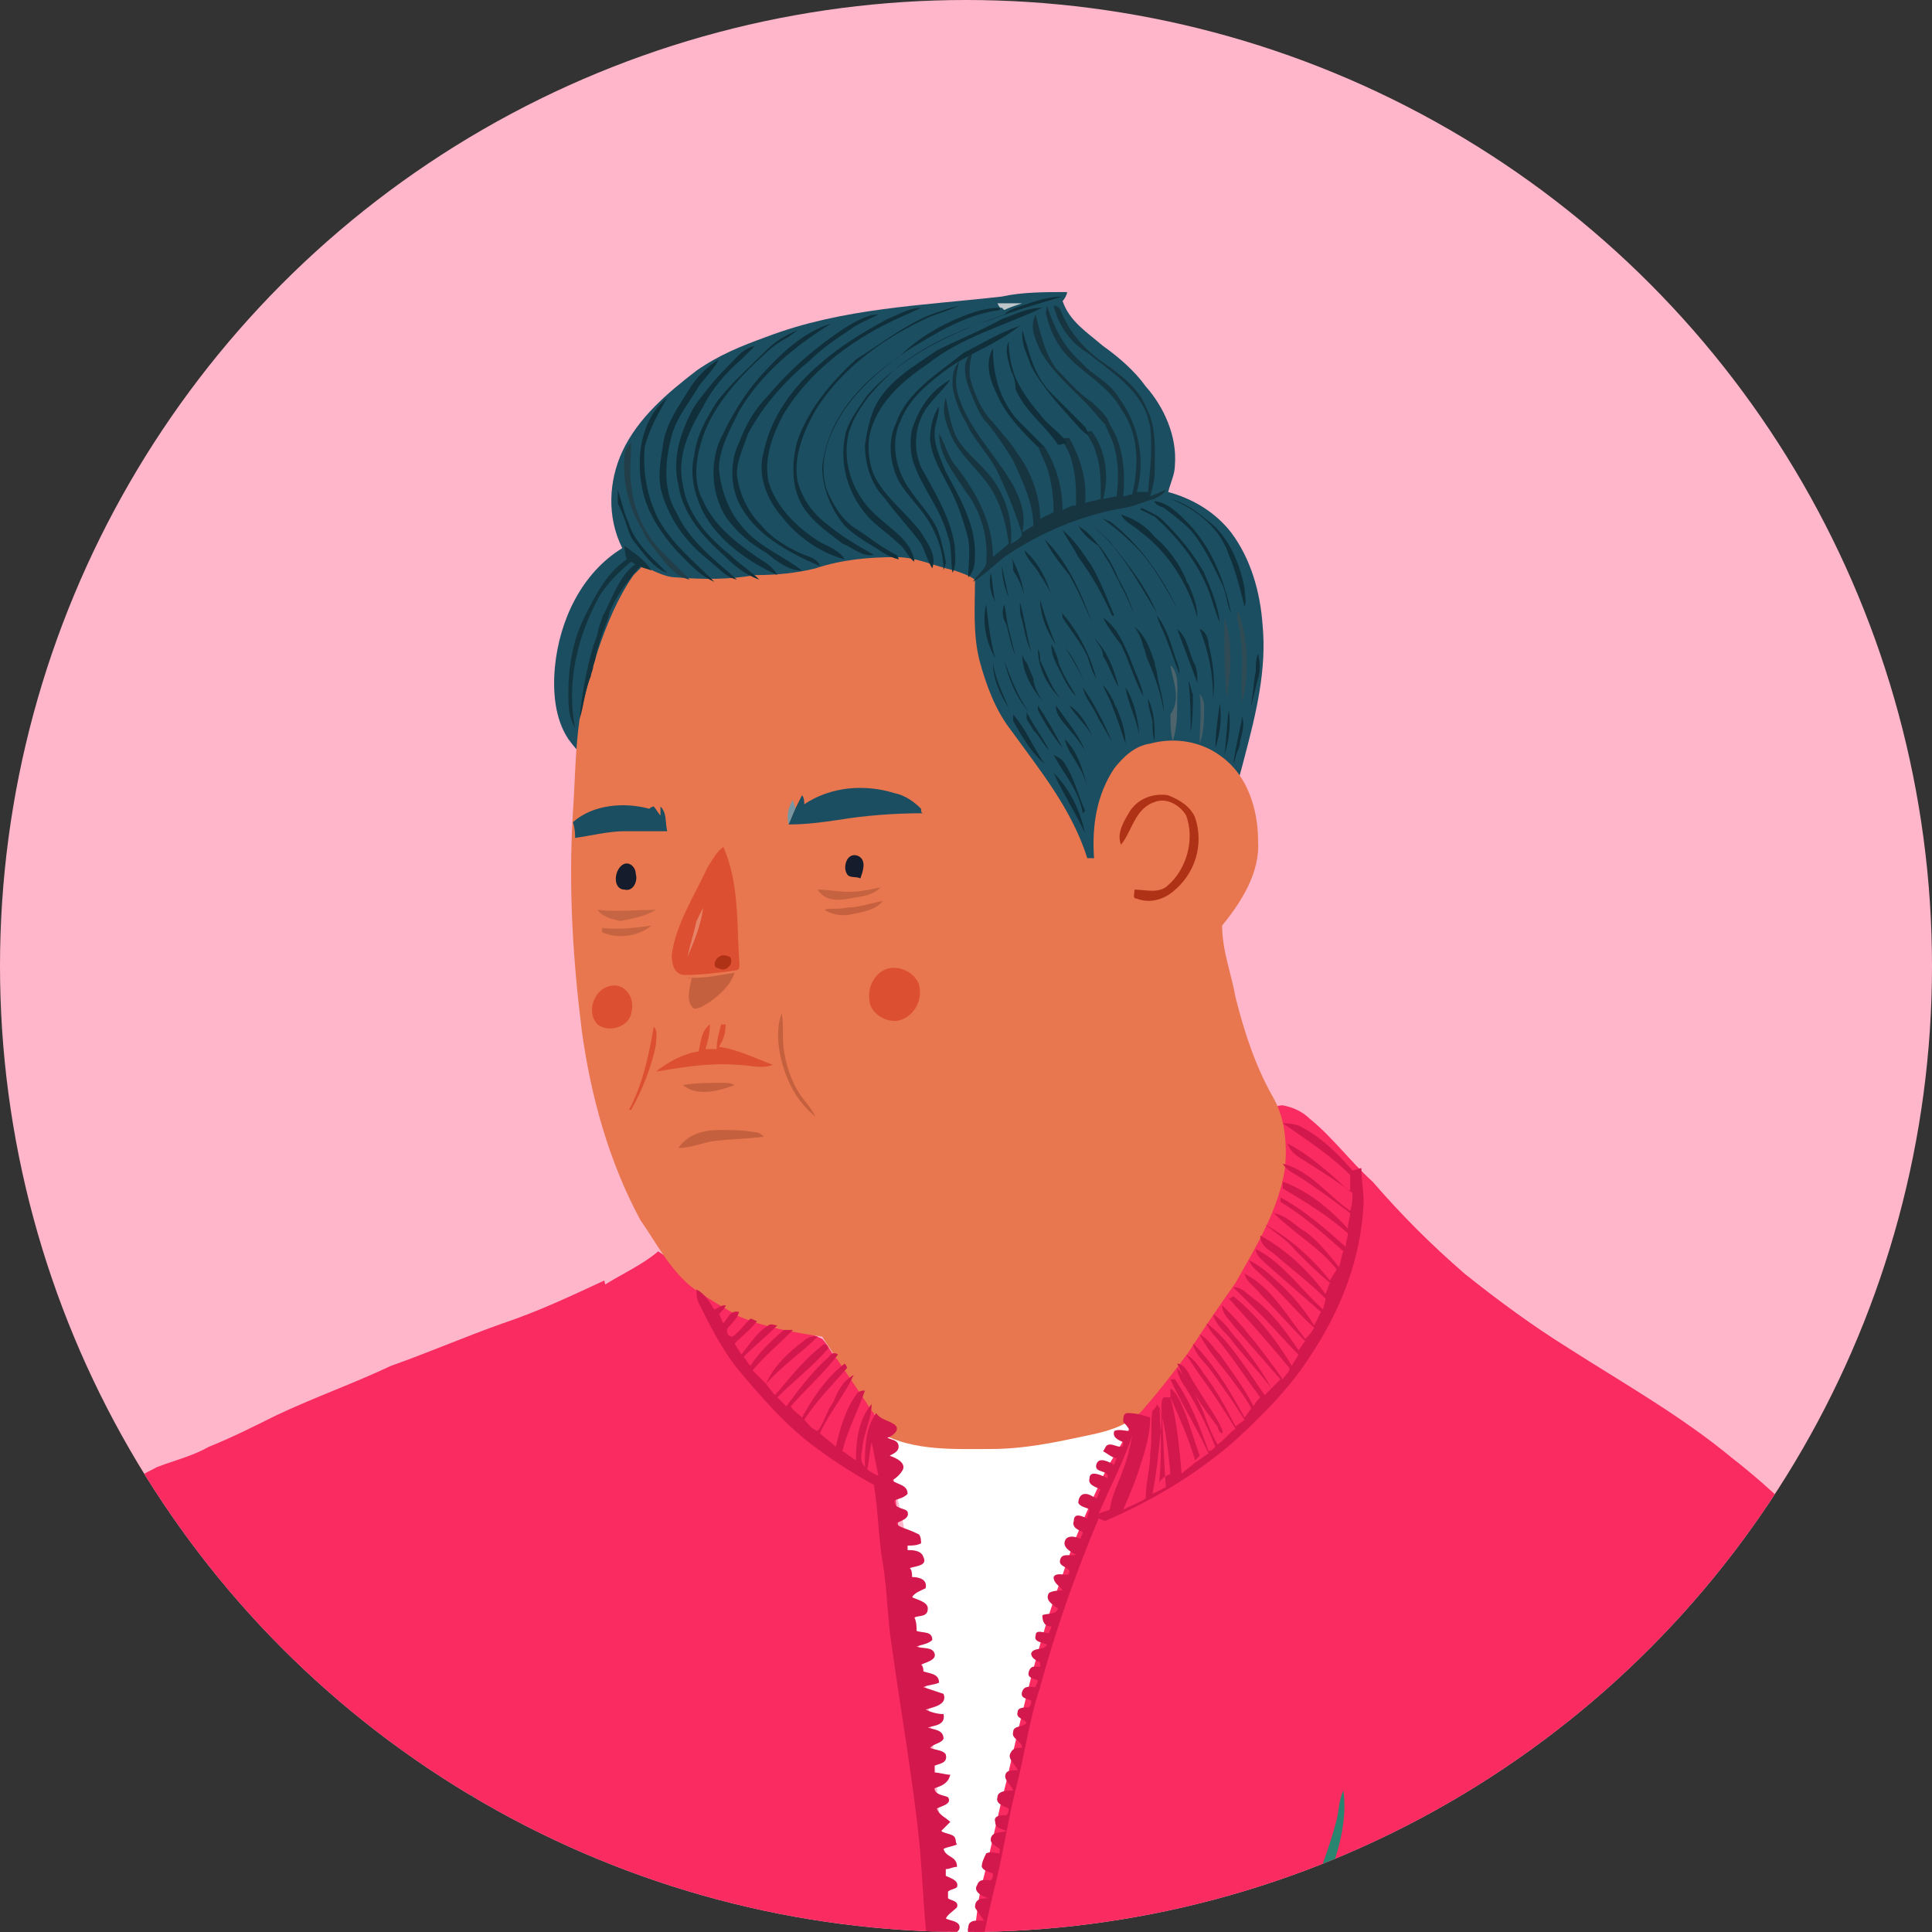 <svg version="1.1" id="Layer_1" xmlns="http://www.w3.org/2000/svg" xmlns:xlink="http://www.w3.org/1999/xlink" x="0" y="0" viewBox="0 0 86 86" style="enable-background:new 0 0 86 86" xml:space="preserve"><rect x="0" y="0" width="86" height="86" fill="#333333" stroke="none"/><style>.st2{fill:#1b4e61}.st3{fill:#f92b60}.st4{fill:#fff}.st5{fill:#34977e}.st6{fill:#38bc9c}.st7{fill:#102f3b}.st8{fill:#36758c}.st9{fill:#e56f53}.st10{fill:#e85f5b}.st11{fill:#f7f6da}.st12{fill:#e8774f}.st22{fill:#af3116}.st24{fill:#dd4f31}.st25{fill:#151c2c}.st31{fill:#c4603d}.st32{fill:#d3184e}.st34{fill:#28846d}.st35{fill:#29856f}.st37{fill:#28856d}.st39{fill:#28856e}.st52{fill:#ab3e3b}</style><defs><circle id="SVGID_1_" cx="43" cy="43" r="43"/></defs><clipPath id="SVGID_2_"><use xlink:href="#SVGID_1_" style="overflow:visible"/></clipPath><path style="clip-path:url(#SVGID_2_);fill:#ffb6cb" d="M0 0h86v86H0z"/><defs><circle id="SVGID_3_" cx="43" cy="43" r="43"/></defs><clipPath id="SVGID_4_"><use xlink:href="#SVGID_3_" style="overflow:visible"/></clipPath><g style="clip-path:url(#SVGID_4_)"><path class="st2" d="M44.6 13.2c.9-.2 1.9-.2 2.9-.2 0 .1-.1.3-.2.4.3.9 1.1 1.4 1.8 2 .7.5 1.4 1.1 1.9 1.8.8.9 1.4 2.2 1.3 3.5 0 .4-.2.8-.3 1.2 1.1.3 2.1.9 2.8 1.8.9 1.2 1.3 2.7 1.4 4.1.2 2-.3 4-.8 5.9-.3 1.2-.7 2.4-1.1 3.5-.4 1-.7 2.2-1.3 3.1-.4.6-1.1.9-1.7 1.1-1.9.7-4.1.5-6.1.2-3.8-.7-7.4-2.3-10.7-4.3-1.8-1.1-3.8-2.1-5.7-2.9-.7-.3-1.3-.7-2.1-.9.2.3.6.6.7 1-.1.1-.1.2-.2.3-.7-.6-1.4-1.2-1.9-1.9-.6-.9-.7-2.1-.6-3.2.2-2.1 1.2-4.2 3-5.3-.7-1.4-.6-3 0-4.3.7-1.5 2-2.6 3.3-3.6 1-.7 2-1.1 3.1-1.5 3.4-1.3 7-1.4 10.5-1.8z"/><path class="st3" d="M26.9 57.2c.8-.5 1.7-.9 2.4-1.5.7.5 1.4.9 2 1.4.2.2.4.6.8.7.7.2 1.3.8 2 1 .8.2 1.7.4 2.5.8.3.3.4.7.7.9.5.4 1 .9 1.3 1.5.1.4.3.8.4 1.2-.1.4-.6.7-1 .8-.8.2-1.5.4-2.3.4-1.8 0-3.7-.6-5.1-1.8-.7-.5-1.3-1.1-2-1.7-.6-.6-.9-1.4-1.2-2.2-.2-.5-.3-1-.5-1.5z"/><path class="st4" d="M49.9 63.2c.4-.6.7-1.3 1.2-1.8.3 0 .2.2.1.4-.4.6-.7 1.3-1 2-.5 1.2-1.2 2.3-1.6 3.5-.5 1.2-1 2.4-1.4 3.6-.4 1.3-.7 2.7-1 4-.5 2-.9 4.1-1.4 6.1-.7 2.9-1.4 5.7-1.8 8.6 0 .2-.1.4-.2.6-.1-1.4-.5-2.8-.6-4.2-.2-1.3-.2-2.6-.3-4-.2-2.6-.4-5.1-.8-7.7-.5-2.3-.5-4.7-1-7-.2-.7-.3-1.5-.5-2.2-.1-.5-.2-1.1-.1-1.6 0-.1.1-.2.2-.3.1.2.2.4.2.5.6-.2 1.2 0 1.7-.1 1.4-.2 2.7-.2 4.1-.3.8 0 1.6-.1 2.4-.1.2 0 .3.1.5.2.3 0 .8-.2 1.3-.2z"/><path class="st5" d="m4.1 96.5 1.5-2.7c-.2 1.2-.7 2.3-1.3 3.4-.3.5-.4 1-.5 1.5-.1.8-.5 1.6-.7 2.4-.2.6-.2 1.2-.4 1.7-.3.6-.7 1-1.1 1.6-1.1 1.6-2.3 3.3-3.5 4.8-.6.8-1.3 1.5-2.1 2 .1.4.2.7.2 1.1-.3.1-.3.5-.6.7-.1.2-.3.3-.5.4s-.4-.2-.5-.3c-.9.2-1.9.5-2.8.5-1.2.1-2.4.6-3.7.4-.4-.1-.9.1-1.3 0-.2 0-.2-.3-.2-.4.6-.2 1.3 0 2-.2 1.2-.2 2.4-.6 3.6-1 .8-.2 1.5-.5 2.2-.9-.1-.5-.6-.5-1-.7l-1.2-.6c-.5-.1-1-.1-1.3-.5h-.5c-.1-.1-.2-.3-.3-.4l-.9-.3c-.2-.2-.4-.5-.7-.6-.3-.2-.7-.2-.7-.6 1 0 2 .5 2.9 0 1.1-.6 2.4-1 3.5-1.6 1.1-.7 2-1.6 3-2.5 1.4-1.3 2.9-2.6 4.2-3.9 1.3-.8 1.9-2.1 2.7-3.3zM74.3 94.2c.2.2.5.3.7.5.2.4.2.8.4 1.1.4.8.5 1.8.8 2.7.8 2.3 1.5 4.6 2.4 6.9.5 1.4 1.1 2.7 1.6 4 .3.7.6 1.4 1.3 1.8.6.2 1.3.3 1.9.2 2.4-.3 4.6-1.6 6.9-2.3.9-.2 1.7-.7 2.6-.8 0 .2 0 .5-.3.6-1.1.4-2.2.9-3.2 1.6-1.5 1-3 1.9-4.4 3.1-.8.7-1.7 1.4-2.5 2.1l-.6.6c1-.2 2-.5 3-.8 1.3-.3 2.6-.5 3.9-.5-.5.5-1.5.3-2 .8-.4.3-.9.5-1.3.7-2 .9-3.8 2-5.6 3.2.7.3 1.5.1 2.3.1 1.2-.1 2.3-.3 3.5-.4 1.3-.1 2.5-.4 3.8-.3.2 0 .2.3.2.4-1.1.5-2.4.5-3.6.9-.8.2-1.5.6-2.3.8-1.3.4-2.5.9-3.6 1.6-.8.5-1.5 1.3-2.3 1.8v-.2c.3-.6.8-1.1 1.1-1.8.3-.5-.2-.9-.2-1.4 0-.7.9-1.2.7-2-.1-.3-.5-.5-.5-.9-.2-.7.1-1.4.3-2.1-.5-.6-1-1.2-1.3-1.9-.4-.9-.9-1.7-1.2-2.6-.3-.8-.4-1.6-.6-2.3.1-.1.2-.3.2-.4-.3-1-.7-2-1-2.9-.5-1.5-.8-3-.9-4.5-.1-1.3-.3-2.6-.3-3.8.1-1.2 0-2.4.1-3.6zM1.6 106.6c.3.1.2.5.2.7-.2 2.6-.1 5.3.1 7.9.1 1.8.3 3.6.6 5.4.2 1.1.7 2.2.8 3.4-.5-.5-.6-1.3-.9-1.9-.2-.2-.4-.3-.6-.5-.3-.4-.5-.9-.8-1.3-.4-.4-.5-1-1-1.3-.2-.2-.5-.2-.7-.4-.2-.1-.3-.3-.3-.5.2-1.6.4-3.2.9-4.8.4-2.3 1-4.5 1.7-6.7z"/><path class="st3" d="M102.9 109.2c-.1-.9-.4-1.8-.5-2.6-.2-1.1-.5-2.1-.8-3.2-.2-.6-.5-1.1-.6-1.7-.5-2.1-1.3-4.1-2.1-6.1-.9-2.2-1.7-4.4-2.7-6.5-.8-1.9-1.9-3.6-3-5.4-.8-1.3-1.6-2.7-2.6-3.9-1.4-1.9-2.9-3.7-4.3-5.5-1.3-1.7-2.8-3.3-4.3-4.8-1.5-1.6-3.1-3.2-4.9-4.6-2.3-1.9-4.8-3.3-7.3-4.9-1.6-1-3.1-2.1-4.6-3.3-1.5-1.3-2.8-2.6-4.1-4.1-1-.9-1.8-2-2.8-2.8-.3-.3-.7-.5-1.2-.6-.3 0-.6.2-.9.2h-.9c-1.3.2-2.6.6-3.8.9-1.6.3-3.3.5-4.9.8-1.4.3-2.7.8-4.1 1.1-.8.2-1.7.4-2.5.7-2.5.8-5.1 1.1-7.7 1.8v-.3c-1 .2-1.9.5-2.8.7-.1.1-.1.3-.2.4.7.5 1.4.9 2 1.4.3.2.4.6.8.7.7.2 1.3.8 2 1 .8.2 1.7.4 2.5.8.3.3.4.7.7.9.5.4 1 .9 1.3 1.5.1.4.3.8.4 1.2-.1.4-.6.7-1 .8-.8.2-1.5.4-2.3.4-1.8 0-3.7-.6-5.1-1.8-.7-.5-1.3-1.1-2-1.7-.6-.6-.9-1.4-1.2-2.2-.2-.5-.4-1-.5-1.5-1.5.7-3 1.4-4.5 1.9-1.7.6-3.3 1.3-5 1.9-1.7.8-3.4 1.4-5.1 2.2-1 .5-2 1-3 1.4-.7.4-1.5.6-2.3.9-1.2.6-2.3 1.3-3.4 2-1.6 1-3.2 2-4.7 3.1l-3.9 3c-1.6 1.4-3.3 2.8-4.8 4.4-1.1 1.2-2.3 2.3-3.5 3.5-3.4 3.7-6.3 7.8-8.8 12.2-.8 1.7-1.6 3.3-2.2 5.1-.7 2-1.4 4-1.7 6.1-.3 1.6-.5 3.3-.6 4.9 0 1.3-.1 2.6.2 3.8.3.4.4.8.6 1.2.5 1.1 1 2.1 1.7 3.1.8 1.2 1.6 2.4 2.5 3.5 2 2.6 4.3 4.8 6.7 7 .8.8 1.6 1.6 2.5 2.4 1 .8 2.1 1.5 3.2 2.2.6.5 1.4.7 2 1.1.6.4 1.3.7 1.9 1 .4.2.9.4 1.1.8.2.7.2 1.4-.1 2-.2.5-.1 1-.4 1.5-.4.6.1 1.3 0 2-.1.3-.5.3-.7.1-.9-.5-1.9-.9-2.8-1.4.3.3.6.5.9.7v.4c.3 0 .5-.1.8 0 .4.1.7.4 1.2.6.4.1.8.1 1.2.3.4.2.3.7.6 1 .4.4.9.5 1.4.7.8.4 1.6.7 2.2 1.3.5.4.9.9 1.3 1.3.9.8 2 1.4 2.8 2.2.3.3.8.6 1 1.1.2.3 0 .7-.3.8-.4.2-.9.1-1.3.1-1-.2-2-.7-2.9-1.2-1.2 1.1-2.3 2.5-2.8 4.2-.2.9-.5 1.8-.4 2.7.2 1.7.4 3.5 1 5.1.1.2-.1.4-.1.6 1.2.2 2.4.5 3.5.7 1.9.3 3.7.9 5.4 1.4 2 .6 4.1 1 5.9 1.9 1.7.7 3.4 1.4 5 2.3 2.2 1.1 4.3 2.1 6.6 2.9 2 .9 4.1 1.5 6.2 2.1.5.1 1 .2 1.6.4 2 .5 4.1.9 6.2 1.1 1.6.1 3.3 0 4.9.1h.4l.3.3c0-.1-.1-.2-.1-.3 1-.1 2-.1 3-.4.8-.2 1.7-.4 2.5-.6 1.2-.3 2.4-.8 3.5-1.1 2.3-.7 4.5-1.8 6.7-2.7 1.8-.8 3.6-1.4 5.5-2-.3-.1-.6-.2-.9-.4-.1-.2 0-.4 0-.6.3-1.8.7-3.6.8-5.5.1-.7.6-1.1 1.1-1.5 1-.7 1.9-1.4 2.7-2.2.5-.4.9-.8 1.2-1.4.2-.4.4-.8.8-1.1.1-1.3.3-2.6.4-4 1.3-.6 2.7-1.1 4-1.9.2.1.4.1.7.1.1-.6.1-1.2.1-1.8 0-.3.3-.4.5-.6.9-.8 1.7-1.7 2.4-2.7.4-.7 1-1.3 1.2-2.1.1-.2.2-.5.5-.5.4 0 .8.1 1.2 0 1.1-.2 2.2-.6 3.3-.9 2-.7 3.8-1.9 5.6-3 1.4-1 2.8-1.9 4-3.2-1.4.6-2.8 1.3-4.3 1.6-.4.1-.8.1-1.2 0-.3-.1-.3-.5-.1-.7.4-.3.8-.5 1.2-.7.9-.5 1.7-.9 2.6-1.4 1.1-.6 2.2-1.2 3.2-2 1.3-1 2.7-2 3.5-3.5l-1.8 1.2c-.8.5-1.5.9-2.4 1.2-.5.2-1 .4-1.5.2-.4-.1-.4-.6-.1-.8.9-.8 2-1.6 2.9-2.4 1.6-1.4 2.9-3 4-4.8.9-1.6 1.6-3.3 1.9-5.2.5-2.4.4-5.3-.1-8.1zM2.6 103.6c-.4 1-.7 2-1 3-.7 2.2-1.2 4.4-1.8 6.6-.4 1.6-.7 3.2-.9 4.8-.2-.8-1-1.3-1.5-1.9-.6-.9-.8-2-1.7-2.6.2-.4.4-.7.4-1.1s-.1-.8-.2-1.1c.8-.6 1.5-1.2 2.1-2 1.2-1.5 2.4-3.2 3.5-4.8.4-.5.8-1 1.1-1.6.1.2.1.5 0 .7zm46.6-38.1c-.7 1.5-1.4 3-1.9 4.6-1.1 3-1.8 6.1-2.5 9.2-.4 1.5-.7 3.1-1.1 4.6-.3 1.2-.2 2.5-.8 3.6-.2.3-.6.3-.8 0-.8-1.2-.6-2.9-.6-4.3 0-2.1-.3-4.2-.6-6.3-.3-2.1-.6-4.2-.7-6.3-.2-2.3-.3-4.6-.8-6.9 0-.1 0-.3.1-.3l.1-.1c1.8-1.6 4.5-1.3 6.7-1.4.9 0 4-.7 4.2.7 0 1-.9 2.1-1.3 2.9zm29.9 57.1c-.3.6-.8 1.1-1.1 1.8-.5.8-.8 1.7-1.1 2.6-.7 1.5-1.3 3-2.4 4.2-.2.2-.3.4-.6.5 0-1.4-.3-2.8-.3-4.2V124c.1-3.2.3-6.5.8-9.7.2-1.5.5-3 .8-4.5.2-.8.3-1.6.6-2.3.2.7.4 1.4.5 2.1.2.8.4 1.6.6 2.3.3.9.8 1.7 1.2 2.6.3.7.8 1.3 1.3 1.9-.2.7-.5 1.4-.3 2.1.1.4.4.6.5.9.1.8-.7 1.2-.7 2 0 .3.5.8.2 1.2z"/><path class="st5" d="M-26.3 113.7c.3.4.4.8.6 1.2.5 1.1 1 2.1 1.7 3.1.8 1.2 1.6 2.4 2.5 3.5 2 2.6 4.3 4.8 6.7 7 .8.8 1.6 1.6 2.5 2.4 1 .8 2.1 1.5 3.2 2.2.6.5 1.4.7 2 1.1.6.4 1.3.7 1.9 1 .4.2.9.4 1.1.8.2.7.2 1.4-.1 2-.2.5-.1 1-.4 1.5-.4.6.1 1.3 0 2-.1.3-.5.3-.7.1-.9-.5-1.9-.9-2.8-1.4-.7-.4-1.2-1-1.8-1.5-1-.9-2.1-1.8-3-2.8-.5-.6-1.2-1-1.7-1.6-1.7-1.9-3.4-4-5-6-1.3-1.9-2.8-3.7-3.7-5.9-.3-.8-.7-1.5-1-2.3-.4-1-.9-1.8-1.2-2.8-.2-1.1-.6-2.3-.8-3.6zM74.2 114.8c0-.2.1-.4.2-.5-.5 3.2-.7 6.4-.8 9.7-.1 1.2-.1 2.3 0 3.5 0 1.4.3 2.8.3 4.2 0 .4-.3.7-.5 1-.6 1.1-1.5 2-2.2 3-.3.3-.5.7-.9.8-.7.2-1.2.8-1.9 1-.4.1-.5-.4-.3-.6.9-1.1 1.8-2.3 2.4-3.6-.5 0-1-.1-1.4.2-.3.2-.9.2-.9-.2.2-.4.6-.7.9-1 .7-.7 1.2-1.6 1.8-2.4.4-.6.8-1.3.7-2.1-.5.1-1 .2-1.6.3-.3.1-.6 0-.9-.2-.1-.2-.1-.4 0-.5.5-1 1.1-1.9 1.6-2.9s1-1.9 1.5-2.9c.4-.9.7-1.8 1.1-2.7.4-1.5.6-2.8.9-4.1zM101.3 122.9c.9-1.6 1.6-3.3 1.9-5.2 0 1.4-.2 2.7-.4 4.1-.2 1.1-.4 2.1-.6 3.2s-.6 2.1-.9 3.2c-.4 1.2-1 2.3-1.5 3.4-.7 1.7-1.7 3.2-2.7 4.7-.4.6-.9 1.2-1.5 1.6-.4.3-.6.7-1 1.1-1.2 1.6-2.8 2.9-4.5 4-1.5 1.1-3.2 2-4.9 2.6-.9.3-1.8.6-2.8.6-.5 0-.9.2-1.3.5-1.2 1.1-2.5 2.3-4.1 2.8.1-.6.1-1.2.1-1.8 0-.3.3-.4.5-.6.9-.8 1.7-1.7 2.4-2.7.4-.7 1-1.3 1.2-2.1.1-.2.2-.5.5-.5.4 0 .8.1 1.2 0 1.1-.2 2.2-.6 3.3-.9 2-.7 3.8-1.9 5.6-3 1.4-1 2.8-1.9 4-3.2-1.4.6-2.8 1.3-4.3 1.6-.4.1-.8.1-1.2 0-.3-.1-.3-.5-.1-.7.4-.3.8-.5 1.2-.7.9-.5 1.7-.9 2.6-1.4 1.1-.6 2.2-1.2 3.2-2 1.3-1 2.7-2 3.5-3.5l-1.8 1.2c-.8.5-1.6.9-2.4 1.2-.5.2-1 .4-1.5.2-.4-.1-.4-.6-.1-.8.9-.8 2-1.6 2.9-2.4 1.1-1.1 2.4-2.7 3.5-4.5zM-7 141.4c.3 0 .5-.1.8 0 .4.1.7.4 1.2.6.4.1.8.1 1.2.3s.3.7.6 1c.4.4.9.5 1.4.7.8.4 1.6.7 2.2 1.3.5.4.9.9 1.3 1.3.9.8 2 1.4 2.8 2.2.3.3.8.6 1 1.1.2.3 0 .7-.3.8-.4.2-.9.1-1.3.1-1-.2-2-.7-2.9-1.2-1.2 1.1-2.3 2.5-2.8 4.2-.2.9-.5 1.8-.4 2.7.2 1.7.4 3.5 1 5.1.1.2-.1.4-.1.6-.7-.1-1.4-.2-2.1-.4-.5-.3-1.1-.2-1.6-.4-.6-.2-1.3-.3-1.8-.9 0-1.8.1-3.7.5-5.5-.2-.7-.5-1.4-.6-2.1-.3-1.4-.5-2.8-.4-4.2-.2-2.5 0-4.9.3-7.3zM70.9 156.4c.2-.4.4-.8.8-1.1-.1 1.2-.4 2.3-.7 3.4-.5 1.8-1.1 3.6-1.5 5.4-.3.4-.7.7-.9 1.2.1.2.3.3.3.6s-.1.7-.5.7c-.4.1-.7.4-1 .7-.5.2-1 .5-1.5.6-.3-.1-.6-.2-.9-.4-.1-.2 0-.4 0-.6.3-1.8.6-3.6.8-5.5.1-.7.6-1.1 1.1-1.5 1-.7 1.9-1.4 2.7-2.2.5-.3 1-.7 1.3-1.3z"/><path class="st6" d="M-6.8 160.3c.4.5 1.1.7 1.8.9.5.2 1.1.1 1.6.4h-.9c-.4 0-.8.1-1.2-.1-.3-.1-.7-.2-.9-.5-.3-.1-.4-.4-.4-.7z"/><path class="st7" d="M-5.5 161.5c.4.2.8.1 1.2.1 1.1.3 2.3.5 3.4.9s2.3.5 3.4.8c2 .5 4.1 1 6.1 1.5 1.3.2 2.7.5 4 1 .3.1.7.2 1 .3 1.7.7 3.4 1.4 5 2.3 2.2 1.1 4.3 2.1 6.6 2.9 2 .9 4.1 1.5 6.2 2.1.8.4 1.7.6 2.6.8 1.2.3 2.4.5 3.6.7.8.1 1.7.3 2.5.3 1.3-.1 2.7 0 4-.3h.4l.3.3c0-.1-.1-.2-.1-.3 1-.1 2-.1 3-.4.8-.2 1.7-.4 2.5-.6 1.2-.3 2.4-.8 3.5-1.1 2.3-.7 4.5-1.8 6.7-2.7 1.8-.8 3.6-1.4 5.5-2l1.5-.6c.4-.1.8-.3 1.1-.4.1.6.1 1.3.2 1.9-.2 0-.4.1-.7.1.2.4.3.8.3 1.3.2 0 .3-.1.5-.1v.9c-2.2.2-4.4.8-6.5 1.3-1.2.3-2.5.6-3.7 1 .2.8.6 1.6 1 2.3.5 1 1.1 2.1 1.8 3 .5.8 1.1 1.6 1.7 2.4-.2 0-.4-.1-.6-.3-.6-.6-1.2-1.3-1.7-2-.2-.3-.6-.6-.9-.9-.3-.4-.7-.6-1-1-.6 0-.7-.7-1-1-.6-.6-1.4-1.1-1.9-1.8-.4.1-.8.2-1.1.3.5.7 1 1.3 1.5 2 .7.9 1.4 1.8 2.2 2.5.7.7 1.3 1.4 2 2 .6.5 1.2 1.1 1.8 1.6 1 .8 1.8 1.6 2.8 2.3.7.5 1.5 1.1 2.2 1.6.2.1.4.3.5.5-.8-.3-1.4-.8-2-1.2-1.2-.9-2.4-1.8-3.5-2.8-.8-.6-1.5-1.3-2.3-2-.5-.4-1-.9-1.4-1.4-1.5-1.4-2.8-3.1-4.1-4.8-.1-.1-.2-.3-.4-.2-.5.1-.9.2-1.4.3.4 1.1.4 2.3.6 3.5.1.5 0 1-.1 1.4-.1.6.1 1.2.2 1.8.1.8.2 1.5.3 2.3.1.6 0 1.2 0 1.9 0 .4 0 .7-.1 1.1-.1-.1-.3-.3-.3-.5-.1-.7-.2-1.5-.3-2.2-.3-1.5-.5-2.9-.8-4.4-.2-1-.5-2-.7-3-.1-.5-.1-1-.3-1.4-.2 0-.5 0-.7.1-.1 1.2-.3 2.3-.4 3.5-.1.7 0 1.5-.2 2.2-.1.4-.2.8-.1 1.2 0 .5-.1 1.1-.1 1.6 0 1 0 2.1-.3 3.1-.2-.6-.1-1.1-.1-1.7 0-1-.2-2-.2-3.1-.1-.9-.1-1.8-.3-2.6-.3-1.2-.5-2.5-.7-3.7-1 .2-1.9.5-2.9.5-1.5.2-2.9.1-4.4.2-1.3 0-2.6-.2-3.9-.3-2.3-.3-4.7-.7-6.9-1.4-1.3-.4-2.6-.8-3.8-1.2-1.9-.8-3.9-1.5-5.8-2.3-2.1-.9-4.1-1.9-6.3-2.5-.8 2.2-1.3 4.4-1.9 6.7-.2.7-.2 1.3-.5 2-.2-.1-.5-.2-.4-.5.2-2 .1-4.1.1-6.1 0-.4-.1-.9.2-1.3.2-.4.2-1 .1-1.4-.2-.1-.5-.2-.7-.3-.3.8-.7 1.6-1 2.4-.6 1.4-1.1 2.9-1.6 4.3-.3.8-.5 1.5-.7 2.3s-.6 1.6-.7 2.4c0 .3-.3.5-.5.7-.1-1.1.4-2.1.6-3.2.2-1.2.7-2.3.7-3.5 0-.7.3-1.3.4-2 .1-.5.3-1 .6-1.5-.2-.8.2-1.7.4-2.4-.2 0-.5-.1-.6.1-1.8 2.3-3.8 4.4-6 6.4-1.1 1-2.3 1.9-3.5 2.7-1.1.7-2.2 1.4-3.4 1.9-.9.3-1.7.8-2.6 1 .4-.4.9-.5 1.4-.7 1-.4 2-.9 2.9-1.4 1.7-1.1 3.4-2.3 4.9-3.7 1.1-1.1 2.3-2.3 3.3-3.5 1-1 1.8-2.1 2.6-3.2-.4-.1-.8-.2-1.2-.2-.6.8-1.5 1.4-2.1 2.2-.3.4-.6.7-.9 1s-.5.6-.8.8c-.8.5-1.5 1.2-2.1 1.9s-1.3 1.3-2 1.8l-.6.3c.5-.7 1.1-1.2 1.6-1.8.8-.9 1.7-1.9 2.3-2.9.7-1.2 1.5-2.4 2.1-3.7-2.2-.4-4.5-.6-6.7-.9-1.2-.2-2.3-.4-3.5-.5.2-1.4.3-2.6.1-3.7z"/><path class="st2" d="M-4.3 161.6h.9c.7.2 1.4.3 2.1.4 1.2.2 2.4.5 3.5.7 1.9.3 3.7.9 5.4 1.4 2 .6 4.1 1 5.9 1.9-.3-.1-.7-.1-1-.3-1.3-.5-2.6-.7-4-1-2-.5-4.1-1-6.1-1.5-1.1-.3-2.3-.4-3.4-.8-1-.3-2.2-.5-3.3-.8z"/><path class="st6" d="m68.5 165.3.9-1.2c-.1.7-.3 1.3-.4 2 0 .4-.5.5-.6.8-.4.1-.8.3-1.1.4.2-.3.5-.6 1-.7.4 0 .4-.4.5-.7s-.1-.4-.3-.6z"/><path class="st2" d="M-5.8 167.7c.1-.9.1-1.9.2-2.8 1.2 0 2.4.3 3.5.5 2.2.3 4.5.5 6.7.9-.5 1.3-1.3 2.5-2.1 3.7-.7 1.1-1.5 2-2.3 2.9-.6.6-1.2 1.1-1.6 1.8.2-.1.4-.1.6-.3.7-.6 1.4-1.1 2-1.8s1.3-1.4 2.1-1.9c.3-.2.5-.5.8-.8s.6-.7.9-1c.7-.8 1.5-1.4 2.1-2.2.4.1.8.1 1.2.2-.7 1.2-1.6 2.2-2.6 3.2-1.1 1.2-2.2 2.3-3.3 3.5-1.5 1.4-3.2 2.6-4.9 3.7-.9.5-1.9 1-2.9 1.4-.5.2-1 .4-1.4.7.9-.2 1.7-.7 2.6-1 1.2-.5 2.3-1.2 3.4-1.9 1.2-.8 2.4-1.7 3.5-2.7 2.1-2 4.2-4.1 6-6.4.1-.3.4-.2.6-.1-.2.8-.6 1.6-.4 2.4-.3.4-.5.9-.6 1.5-.1.7-.5 1.3-.4 2 0 1.2-.5 2.4-.7 3.5s-.7 2.1-.6 3.2c.2-.2.5-.4.5-.7.1-.8.5-1.6.7-2.4.2-.8.4-1.6.7-2.3.6-1.4 1-2.9 1.6-4.3.4-.8.7-1.6 1-2.4.2.1.5.1.7.3.2.4.2 1-.1 1.4-.2.4-.2.9-.2 1.3 0 2.1.1 4.1-.1 6.1-.1.3.3.4.4.5.2-.6.3-1.3.5-2 .6-2.2 1.1-4.5 1.9-6.7 2.2.6 4.2 1.6 6.3 2.5 1.9.8 3.9 1.5 5.8 2.3 1.3.4 2.6.8 3.8 1.2 2.2.7 4.6 1.1 6.9 1.4 1.3.2 2.6.3 3.9.3 1.5 0 2.9 0 4.4-.2 1-.1 2-.3 2.9-.5.3 1.2.5 2.4.7 3.7.2.9.2 1.8.3 2.6.1 1 .3 2 .2 3.1 0 .6-.1 1.2.1 1.7.3-1 .3-2.1.3-3.1 0-.5.1-1.1.1-1.6 0-.4 0-.8.1-1.2.2-.7.1-1.5.2-2.2.2-1.2.3-2.3.4-3.5.2 0 .5-.1.7-.1.2.5.2.9.3 1.4.2 1 .4 2 .7 3 .3 1.4.5 2.9.8 4.4.1.7.2 1.5.3 2.2 0 .2.2.3.3.5.1-.3.1-.7.1-1.1-.1-.6 0-1.2 0-1.9-.1-.8-.2-1.5-.3-2.3-.1-.6-.3-1.2-.2-1.8.1-.5.2-.9.1-1.4-.1-1.2-.2-2.4-.6-3.5.5-.1.9-.2 1.4-.3.2-.1.3.1.4.2 1.2 1.7 2.5 3.4 4.1 4.8.5.5.9 1 1.4 1.4.8.6 1.5 1.3 2.3 2 1.1 1 2.3 1.9 3.5 2.8.7.4 1.3 1 2 1.2-.1-.2-.3-.4-.5-.5-.8-.5-1.5-1.1-2.2-1.6-1-.7-1.9-1.6-2.8-2.3-.6-.5-1.2-1.1-1.8-1.6-.7-.6-1.4-1.3-2-2-.8-.8-1.5-1.7-2.2-2.5-.5-.6-1-1.3-1.5-2 .4-.1.7-.2 1.1-.3.6.7 1.3 1.2 1.9 1.8.3.4.4 1 1 1 .2.4.7.6 1 1 .3.3.6.5.9.9.5.7 1.1 1.4 1.7 2 .1.2.4.3.6.3-.6-.8-1.1-1.6-1.7-2.4-.7-.9-1.3-2-1.8-3-.4-.8-.8-1.5-1-2.3 1.2-.3 2.5-.7 3.7-1 2.2-.5 4.3-1.1 6.5-1.3 0 1.2.1 2.4.1 3.7.2 4.8-.3 9.7-.5 14.5-.1 2.5-.5 5-.7 7.6-.1 1.4-.3 2.8-.4 4.2-.1 1.7-.3 3.3-.5 5-.1 1.4-.3 2.9-.5 4.3-.1 1-.1 1.9-.3 2.9-.1.6-.3 1.3-.4 2-.1.8 0 1.7-.1 2.5-.3 2.8-.6 5.7-.4 8.6.1 1.2.1 2.4.2 3.6-.1 2.2-.1 4.5-.2 6.7-.1 1.6-.1 3.2-.3 4.8-.3 2.2-.6 4.5-.9 6.7-.3 2.4-.9 4.8-1.5 7.1-.1.6-.4 1.2-.3 1.8.1.9.2 1.9.1 2.9-.1 1.1 0 2.2 0 3.3-.1 1.3-.3 2.7-.3 4 0 2.6-.3 5.2-.6 7.8-.1.6-.3 1.3-.3 1.9 0 .8-.3 1.7-.2 2.5-.3.7-1 1.2-1.8 1.4-1.3.5-2.5 1-3.8 1.1-1.5.2-3 .4-4.5.5-2.2.1-4.4 0-6.6-.3-.9-.1-1.9-.1-2.7-.5l-1.5-.6c-.2-1.4-.3-2.9-.6-4.3s-.4-2.9-.6-4.3c-.1-1.1-.2-2.1-.3-3.2 0-2.3-.3-4.7 0-7 .1-.5.1-1 .1-1.5-.1-1.1-.1-2.1-.2-3.2s-.6-2.2-.8-3.3c-.2-1-.5-1.9-.5-2.9-.1-1.1.1-2.3.4-3.3.2-.6-.3-1-.4-1.5-.5-1-.5-2.2-.3-3.2.1-.4.3-.8.4-1.2-.8-1.9-1.3-3.8-1.8-5.8l-1.2-6.6c-.5-4-1-8-1.4-12.1-.3-2.5-.7-5-.9-7.6-.2-1.8-.4-3.6-.5-5.4-.6 2.5-2.8 11.4-3.3 13.3-.6 2.2-1.3 4.3-1.7 6.6-.5 2.7-1 5.5-1.5 8.2-.5 2.3-1.1 4.6-1.8 6.8-.6 1.9-1.1 3.9-1.7 5.9-.4 1.3-.9 2.6-1.3 3.9-.1.3 0 .6.1.9.1.7.2 1.5.2 2.2 0 1.1-.3 2.3-.6 3.4-.2.7-.2 1.4 0 2 .3 1.6.4 3.3.4 4.9 0 .8-.1 1.5-.2 2.3-.2.9-.4 1.8-.3 2.7.3 2 .3 4 .3 6 .1 1.6.2 3.3.2 4.9 0 .8-.1 1.5-.2 2.3s-.2 1.6-.4 2.4c-.6.4-1 .9-1.6 1.2-.8.4-1.6.8-2.4 1-1.8.5-3.6.9-5.5 1-1.8.2-3.7.1-5.6-.1C3 286 2 286 1 285.7c-.6-.2-1.2-.4-1.7-.8-.3-1.3-.5-2.6-.9-3.8-.2-1-.4-1.9-.7-2.9-.2-.5-.4-1-.5-1.5-.5-1.8-.5-3.6-.8-5.4-.2-1-.5-2-.5-3l-.3-4.5c-.3-1.8-.6-3.5-1-5.3-.3-1.1-.1-2.3 0-3.4-.1-2.1-.4-4.2-.8-6.3-.5-2.6-.6-5.2-.7-7.8 0-2.7-.1-5.5-.3-8.2-.3-3-.6-6-.8-9-.1-1.5-.2-2.9-.2-4.4s.2-2.9.3-4.4c.1-1.2.1-2.3.1-3.5 0-3.1 0-6.1-.1-9.2-.1-2.8-.1-5.6.1-8.5.1-1.6.1-3.3.3-4.9.1-1.3.1-2.6.2-3.8.2-3 .2-6.1.4-9.1.1-1.2.5-2.4.5-3.6.2-1.5.5-3.1.6-4.7zM68 168.9c.2 0 .4-.1.7-.1 0 .4 0 .9.1 1.3-.2 0-.3.1-.5.1 0-.5-.1-.9-.3-1.3z"/><path class="st2" d="M31.4 173.3c.5.1 1 .2 1.6.4 2 .5 4.1.9 6.2 1.1 1.6.1 3.3 0 4.9.1-1.3.2-2.7.2-4 .3-.9.1-1.7-.2-2.5-.3-1.2-.2-2.4-.4-3.6-.7-.9-.3-1.8-.5-2.6-.9z"/><path class="st8" d="M60.6 279.2c.4.1.8.1 1.1.5.4.6.5 1.3.5 2 .2 1.6 0 3.3-.6 4.8-.3.5-.7 1.1-1.2 1.4l-1.2.6c-.5.2-1.1.3-1.6.5-1.1.3-2.2.6-3.3.7-1.5.1-2.9.2-4.4.3-1.2.1-2.4.1-3.5-.1-1-.2-2-.3-2.9-.5s-1.8-.2-2.7-.4c-.4-.1-.9-.3-1.2-.7-.3-.4-.7-.9-.9-1.4-.2-.7-.2-1.4-.2-2.1-.1-1.1-.1-2.3.1-3.4.1-.4.4-.8.8-.9l.2.1c.5.3 1 .4 1.5.6.8.4 1.8.4 2.7.5 2.2.3 4.4.5 6.6.3 1.5-.1 3-.3 4.5-.5 1.3-.1 2.6-.7 3.8-1.1.9 0 1.6-.5 1.9-1.2zM17.4 284.3c.6-.3 1.1-.8 1.6-1.2.1.4.3.8.3 1.2.1.9.3 1.8.2 2.6-.1.7-.2 1.4-.2 2.1 0 .9-.3 1.8-1.2 2.1-.4.2-.8.4-1.2.5-1.1.2-2.1.5-3.2.4-2.8 0-5.6.9-8.4.6-.8-.1-1.7-.3-2.5-.3-.4 0-.8-.1-1.2-.1-.7-.2-1.4-.5-2.1-.9-.4-.4-.8-.8-.9-1.4-.2-.6-.3-1.3-.3-2 0-.9 0-1.8.3-2.7.1-.3.4-.3.7-.4.5.4 1.1.6 1.7.8 1 .4 2 .4 2.9.6 1.8.2 3.7.3 5.6.1 1.9-.1 3.7-.5 5.5-1 .8-.2 1.6-.6 2.4-1z"/><path class="st9" d="M55.9 316.9c0-.1 0-.1 0 0-.4-1.9-.3-3.8-.1-5.7.1-1.3.2-2.5.4-3.7.3-2.7.9-5.3 1.4-7.9.5-2.2.8-4.5 1.2-6.7.3-1.4.3-2.8.4-4.1-.5.2-1.1.3-1.6.5-1.1.3-2.2.6-3.3.7-1.5.1-2.9.2-4.4.3-1.2.1-2.4.1-3.5-.1-1-.2-2-.3-2.9-.5s-1.8-.2-2.7-.4c-.1 2.3.1 4.6.2 6.9.1 2.8.2 5.6.6 8.3.3 2.8.7 5.7.3 8.6 0 1.2-.3 2.4-.5 3.6 4.7-1.8 10.2-2.3 14.5.2z"/><path class="st10" d="M57.4 320.8c-.3-.7-.6-1.5-.8-2.2-.2-.6-.4-1.2-.8-1.7-4.3-2.4-9.8-2-14.4-.4 0 .1 0 .2-.1.3-.2 0-.4 0-.5.2-.4.6-.4 1.3-.6 2-.3 1.3-.6 2.6-1 3.8-.3.9-.5 1.8-.7 2.7.6.2 1.3.5 1.9.6.7.1 1.5.2 2.2.1.9-.1 1.7-.2 2.6-.4 1.4-.3 2.8-.4 4.2-.6 1.5-.2 2.9-.2 4.4-.2 1.2 0 2.5.2 3.7.3.5 0 1-.1 1.5-.3v-.2c-.3-1.4-1.1-2.7-1.6-4z"/><path class="st9" d="M17.2 315c0-1.1 0-2.2-.1-3.2-.1-1.4-.1-2.9-.1-4.3 0-1.5 0-3.1.1-4.6.1-1.3.3-2.6.4-4 .1-1.9.4-3.9.5-5.8 0-.6.2-1.3.1-1.9-.4.2-.8.4-1.2.5-1.1.2-2.1.5-3.2.4-2.8 0-5.6.9-8.4.6-.8-.1-1.7-.3-2.5-.3-.4 0-.8-.1-1.2-.1.1 1.3.4 2.6.4 3.8.2 2.8.6 5.6.8 8.3.1 1.4.3 2.8.3 4.3 0 1.6-.2 3.1-.4 4.7 0 .4 0 .8-.1 1.1 4.8-1.6 10.2-1.9 14.6.5z"/><path class="st10" d="M18.1 319.7c0-1.1.4-2.2.1-3.3-.1-.6-.5-1-1-1.3v-.1c-4.4-2.4-9.8-2.2-14.6-.5-.3.2-.5.5-.6.8-.4 1.2-.8 2.4-1.3 3.6-.4 1-.7 2-1.2 3-.5.9-1.1 1.7-1.6 2.6-.3.5-.5 1.1-.6 1.8.6-.1 1.3 0 1.9-.2 1.1-.3 2.1-.6 3.2-.8 2-.3 4.1.1 6.1.4 1.9.3 3.7.1 5.6.2.5 0 1-.1 1.5-.2.6-.1 1.3-.2 1.9-.3.2-.3.4-.5.8-.6.1-1.7-.2-3.4-.2-5.1z"/><path class="st11" d="M59.1 324.7c.2.8.3 1.7.2 2.6-.4.4-1 .6-1.5.6-.6 0-1.1.2-1.6.2-.8.1-1.6.1-2.4.2-1 .1-1.9 0-2.9.1-1.3.2-2.5.3-3.8.3-2.2.2-4.5.3-6.7.1-.5-.1-1-.2-1.4-.5-.2-.3-.4-.7-.4-1.1 0-.6 0-1.1.1-1.7.6.2 1.3.5 1.9.6.7.1 1.5.2 2.2.1.9-.1 1.7-.2 2.6-.4 1.4-.3 2.8-.4 4.2-.6 1.5-.2 2.9-.2 4.4-.2 1.2 0 2.5.2 3.7.3.5 0 1-.1 1.5-.3-.1-.1-.1-.2-.1-.3zM17.5 325.4c.2-.3.4-.5.8-.6.1.7-.1 1.4-.1 2.1-.1.4-.1.8-.3 1.2-.2.3-.5.3-.8.4-1 .1-2 .3-3.1.2-.8 0-1.6.1-2.4.1-.6 0-1.2.1-1.9.1H7.5c-.6 0-1.2.1-1.9.1-.8 0-1.5.1-2.3.1H-.8c-.6 0-1.3-.1-1.8-.5-.3-.7-.4-1.6-.2-2.3.6-.1 1.3 0 1.9-.2 1.1-.4 2.1-.6 3.2-.8 2-.3 4.1.1 6.1.4 1.8.3 3.7.1 5.6.2.5 0 1-.1 1.5-.2.7-.1 1.4-.2 2-.3z"/><path class="st12" d="M36.3 25.3c1.2-.4 2.4-.5 3.6-.5.9 0 1.7.4 2.6.6.3.1.6.2.9.4 0 1.2-.1 2.4.2 3.6.3 1.1.7 2.2 1.4 3.1 1.3 1.8 2.7 3.5 3.4 5.7h.3c-.1-1.4.1-2.8.9-4 .4-.5.9-1 1.6-1.1 1.1-.3 2.3-.1 3.2.6 1.1.8 1.6 2.3 1.6 3.7.1 1.4-.7 2.7-1.6 3.8 0 1.1.4 2.1.6 3.2.4 1.6.9 3.1 1.7 4.5.5.9.6 2 .5 3.1-.3 1.9-1.3 3.5-2.2 5.1-.7 1-1.4 2-2.1 3.1-.6.8-1.2 1.6-1.9 2.4-.6.8-1.6 1.1-2.6 1.3-1.4.3-2.8.6-4.3.6-1.6 0-3.4.1-4.9-.7 0-.4-.1-.7-.4-1-.7-1.1-1.5-2.2-2.2-3.3-1.3-.2-2.5-.4-3.7-.9-.7-.4-1.4-.8-2.1-1.3-1-.8-1.6-2-2.3-3-1.4-2.6-2.2-5.5-2.6-8.4-.4-3.2-.6-6.4-.4-9.7.1-1.4.1-2.8.3-4.2.2-1 .5-2 .8-3 .4-1.2.9-2.4 1.6-3.4l.4-.4c.5.2 1 .5 1.5.5 1.2.1 2.4.1 3.5-.1 1 0 1.9-.1 2.7-.3zM3.2 132.2c.9-1 2-1.9 3.2-2.5.1.2.2.2.3.2 1.2-.1 2.5-.2 3.7-.1.8 0 1.7 0 2.5-.1 1.1 0 2.1.6 2.8 1.3.9.7 1.7 1.5 2.4 2.3.4.8 1.1 1.3 1.5 2.1.3.6-.2 1.2-.7 1.5-.4.2-.9.3-1.4.3-.6-.1-1.1-.3-1.6-.6-.9-.7-1.7-1.6-2.7-2.2-.9.5-1.6 1.3-2.2 2.1-1.2 1.5-2.1 3.1-2.9 4.8-.5 1-.9 2.1-1.2 3.2-.4 1.5-.8 3.1-.9 4.7 0 .3-.3.4-.5.5-.7-.8-1.8-1.1-2.6-1.8-1-.8-1.9-1.6-2.8-2.5-.4-.4-.8-.8-1-1.3-.1-1.2-.1-2.4.1-3.5.2-1.4.5-2.8 1-4 .9-1.8 1.8-3.2 3-4.4zM68.7 136.7c.9-.2 1.9-.2 2.8-.1.9.4 1.5 1.2 2 1.9 1.9 2.7 3 5.9 3.5 9.2.1.4.1.9 0 1.3-.7 1.7-2 3.1-3.3 4.3-.7.6-1.4 1.1-2.2 1.6.3-2.1.3-4.2-.1-6.2-.3-.9-.5-1.9-.8-2.8-.5-1.7-1.6-3.2-2.7-4.5-.9 0-1.8-.2-2.7-.3-1.1-.1-2.3-.1-3.3-.6-.3-.2-.6-.6-.4-.9.3-.6.8-1 1.4-1.2 1-.3 2-.6 3.1-.9 1-.3 1.8-.6 2.7-.8z"/><path class="st7" d="M45.5 13.6c.6-.2 1.2-.4 1.8-.4-1 .3-2.1.6-3.1 1-1.5.5-2.9 1.1-4.2 2.1-.9.8-1.8 1.7-2.2 2.9-.3 1.1 0 2.3.7 3.2.6.8 1.5 1.2 2 2 .1.2.2.4.2.6-.3-.2-.4-.6-.7-.8-.5-.5-1.2-.9-1.6-1.5-.7-.9-1-2.1-.8-3.2.1-.7.6-1.3 1-1.9 1.6-1.8 3.8-2.8 6.1-3.6.2-.2.5-.3.8-.4z"/><path d="M44.4 13.5h1.1c-.3.1-.6.2-.8.3l-.1-.1c-.1 0-.1 0-.2-.2z" style="fill:#bec6ca"/><path class="st7" d="M40.6 14.4c.7-.4 1.4-.6 2.1-.8-.4.2-.8.3-1.3.5-2 .9-3.8 2.2-5 4-.6 1-1.1 2.2-.9 3.3.2.8.7 1.5 1.4 2 .6.5 1.3.9 2 1.3-.5.1-.9-.3-1.4-.5-.5-.4-1.1-.8-1.5-1.3-.8-.9-.8-2.2-.5-3.3.5-1.4 1.5-2.6 2.6-3.6.8-.5 1.6-1.1 2.5-1.6z"/><path class="st7" d="M42.8 14.1c.5-.2 1.1-.4 1.7-.4v.1c-1.5.2-2.8 1-4.1 1.8-1.3.9-2.6 2-3.3 3.5-.4.8-.6 1.8-.3 2.7.3.7.7 1.4 1.4 1.8.6.4 1.1.8 1.7 1.1 0 0 .1.1.1.2-.4-.1-.7-.3-1-.5-.5-.3-1-.6-1.4-1-.6-.7-1-1.7-1-2.6.2-2.1 1.7-3.8 3.4-4.9.8-.8 1.8-1.4 2.8-1.8z"/><path d="M46.9 13.6c.1 0 .3.1.3.2.4 1 1.1 1.8 2 2.4.7.5 1.5 1.1 1.8 1.9.5.9.4 1.9.4 2.9 0 .4-.1.7-.2 1.1.2-.1.5-.2.7-.3-.1.2-.3.3-.5.4-.4.1-.8.3-1.3.4-1.9.3-3.8 1.1-5.4 2.2-.5.4-.9.8-1.4 1.1.2-.3.5-.5.6-.8.1-1.1-.2-2.3-.9-3.2-.5-.8-1.2-1.6-1.2-2.6.3.5.4 1.1.8 1.5.9 1.2 1.6 2.5 1.6 4 .2-.2.5-.4.7-.6-.1-.8-.3-1.6-.7-2.3-.5-.9-1.5-1.6-1.9-2.6-.2-.5-.4-1-.2-1.6.1.5.2 1.1.4 1.6.3.7 1 1.2 1.5 1.8.7.8 1.1 2 1 3.1.2-.1.4-.2.5-.4-.3-1-.7-2-1.2-3-.4-.7-1-1.3-1.3-2-.3-.5-.5-1-.6-1.6 0-.4 0-.8.3-1.1-.1.4-.2.8-.1 1.3.4 1.6 1.7 2.8 2.5 4.2.3.6.6 1.3.4 2.1.2-.1.3-.2.5-.3 0-1-.5-2-.9-2.9-.3-.5-.7-1.1-1.1-1.6-.3-.3-.5-.7-.7-1.2-.3-.7-.6-1.5 0-2.1-.1.4-.2.9-.1 1.3.2.7.5 1.4 1 1.9.4.5.8.9 1.1 1.4.6.8 1 1.9 1 2.9l.6-.3c0-.7-.1-1.4-.3-2-.1-.3-.3-.6-.4-1 .1 0 .2.1.3.1.5.8.8 1.8.8 2.8.2-.1.4-.2.6-.2 0-.7 0-1.3-.2-2-.1-.4-.3-.7-.5-1h.4c.5.9.8 1.9.7 2.9.2-.1.5-.1.7-.2 0-.7 0-1.4-.2-2-.1-.4-.3-.7-.5-1h.3c.6.8.8 2 .5 3 .2 0 .4-.1.6-.1.1-.7.1-1.5-.1-2.2-.1-.4-.3-.7-.4-1-.3-.3-.6-.7-.9-1-.7-.7-1.5-1.4-2-2.3-.2-.5-.5-1-.2-1.6.2.8.4 1.7.9 2.4.5.5 1 1.1 1.6 1.5.3.3.7.6.8 1 .6.9.7 2.1.6 3.2.1 0 .3-.1.4-.1.3-1.3.3-2.7-.5-3.8-.6-1.1-1.8-1.6-2.6-2.6-.3-.4-.6-1-.7-1.5-.1-.2 0-.3 0-.5.3.9.7 1.8 1.5 2.5.5.6 1.3.9 1.7 1.6.9 1.2 1.2 2.8.8 4.2h.5c.1-1 .2-1.9.1-2.9 0-.1-.1-.3-.1-.4-.4-1.3-1.7-2.1-2.7-2.9-.7-.4-1.3-1.2-1.5-2.1z" style="fill:#173541"/><path class="st7" d="M39.5 14.2c.5-.2 1-.5 1.5-.5-.4.2-.9.4-1.3.6-1.9.9-3.7 2.3-4.8 4.1-.5.9-.9 2-.7 3 .3 1.1 1.2 2 2.1 2.6.4.3 1 .4 1.3.9-1.1-.3-2.1-1-2.8-1.9-.7-.8-1.1-1.9-.8-2.9.3-1.5 1.3-2.9 2.5-3.9.9-.8 1.9-1.4 3-2z"/><path class="st7" d="M44.6 14.2c.6-.2 1.1-.5 1.8-.5-1.7.8-3.6 1.3-5.1 2.5-1.2.8-2.3 1.8-2.6 3.2-.1.7 0 1.5.4 2.1.5.8 1.3 1.4 1.9 2.2.3.5.7 1 .5 1.6-.2-.3-.3-.7-.5-1.1-.5-.7-1.1-1.3-1.6-2-.6-.6-.9-1.5-.9-2.4.1-.6.2-1.2.5-1.8.6-1.1 1.7-1.7 2.7-2.4 1-.5 2-.9 2.9-1.4zM37.6 14.6c.5-.3 1-.6 1.5-.6-.4.2-.9.4-1.3.7-.6.4-1.2.8-1.7 1.3-1.1.9-2.1 2-2.8 3.3-.2.6-.5 1.2-.5 1.8.1.9.5 1.7 1.1 2.3.5.6 1.2 1 1.9 1.3.3.1.6.2.7.5-1.4-.6-2.9-1.4-3.6-2.8-.4-.8-.4-1.9 0-2.7.3-.8.7-1.5 1.3-2.1 1.1-1.3 2.2-2.2 3.4-3z"/><path class="st7" d="M33.8 16.8c.9-1 1.9-2 3.2-2.4-1.6 1-3.1 2.2-4.1 3.9-.4.8-.9 1.7-.9 2.6.1.9.4 1.8 1 2.5.7.9 1.8 1.3 2.7 2-.6 0-1.1-.4-1.6-.8-.7-.4-1.3-.9-1.8-1.6-.6-1-.7-2.2-.3-3.3.5-1.1 1.1-2.1 1.8-2.9zM42.9 15.7c.8-.4 1.6-.9 2.5-1.2-1 .8-2.2 1.2-3.2 1.9-.8.6-1.7 1.3-2.1 2.3-.4.8-.3 1.8.1 2.6s1.1 1.4 1.5 2.2c.2.5.3 1 .4 1.5 0 .2-.1.3-.1.4 0-.7-.2-1.4-.6-2.1-.4-.7-1-1.2-1.4-1.9-.4-.8-.5-1.8-.1-2.6.5-1.4 1.9-2.2 3-3.1z"/><path class="st7" d="M34.1 15.6c.4-.4.9-.7 1.4-.9-.1.1-.3.2-.4.3-.4.2-.8.5-1.1.8-1.1 1-2.2 2.2-2.7 3.6-.3.9-.5 2 0 2.9.5 1.1 1.4 1.8 2.4 2.5.3.2.7.4.9.8-1.3-.6-2.6-1.5-3.3-2.8-.4-.8-.6-1.7-.4-2.5.1-.9.5-1.6 1-2.4.6-.8 1.4-1.5 2.2-2.3zM45.5 14.7c.1.2.1.4.2.6.2.8.5 1.6 1.1 2.2l1.5 1.5c.1.1.1.3.2.4-.2-.1-.3-.2-.4-.3-.8-.9-1.6-1.7-2.2-2.8-.1-.3-.2-.5-.3-.8-.1-.3-.1-.6-.1-.8zM45 16.5c-.1-.4-.3-.9-.1-1.3 0 .5.1 1.1.3 1.6.3.7.8 1.3 1.3 1.9.3.3.7.6 1 1-.1 0-.2.1-.4.1-.6-.9-1.5-1.5-1.9-2.5 0-.4-.1-.6-.2-.8z"/><path class="st7" d="M32.5 16.2c.3-.3.6-.7 1.1-.8l-.6.6c-.7.6-1.3 1.3-1.7 2.1-.6 1-1.2 2.2-.9 3.5.2 1.3 1.1 2.3 2.1 3.1.4.4.9.7 1.3 1.1-.6-.2-1.1-.6-1.6-1.1-.9-.8-1.8-1.8-2-3.1-.3-1.2.1-2.4.7-3.5.5-.7 1-1.3 1.6-1.9zM44.4 17.6c-.3-.6-.6-1.4-.2-2.1 0 1.2.3 2.3 1.1 3.2l1.2 1.2h-.3c-.7-.7-1.4-1.4-1.8-2.3z"/><path class="st7" d="M30.7 17.3c.3-.5.8-1 1.3-1.3-.2.4-.6.8-.9 1.2-.4.7-1 1.4-1.2 2.2-.3 1.1-.4 2.4.2 3.4.6 1.3 1.7 2.1 2.7 3-.5-.1-.9-.6-1.3-.9-1-.8-1.8-1.9-2.1-3.2-.1-.6 0-1.2.1-1.8.1-1 .7-1.8 1.2-2.6zM40.6 19.1c.3-.9.8-1.7 1.7-2.2-.4.6-1 1-1.3 1.7s-.3 1.5 0 2.2c.6 1.1 1.3 2.2 1.5 3.5 0 .4.1.8-.1 1.2-.1-.5 0-1.1-.2-1.6-.3-1.2-1.1-2.1-1.5-3.2-.2-.5-.2-1.1-.1-1.6z"/><path d="M28.6 21.8c-.3-1.4-.1-3.1 1.1-4.1-.4.7-.8 1.4-1 2.2-.1 1.1.1 2.2.6 3.2.6 1.1 1.6 1.9 2.5 2.8-.7-.3-1.2-.9-1.7-1.4-.7-.8-1.3-1.7-1.5-2.7z" style="fill:#102f3a"/><path class="st7" d="M41.4 19.6c0-.5.1-1.1.4-1.5 0 .4-.2.8-.2 1.2 0 .6.3 1.2.5 1.7.6 1.1 1.3 2.3 1.3 3.6 0 .4 0 .8-.3 1.1 0-.6.1-1.1 0-1.7-.2-.8-.5-1.7-.9-2.4-.3-.6-.7-1.2-.8-2z"/><path d="M27.8 20.3c0-.2.1-.4.3-.6 0 .6-.1 1.3 0 1.9.1 1.1.6 2.2 1.4 3l1.2 1.2c-.5-.1-.9-.5-1.2-.9-.3-.4-.7-.8-.9-1.3-.6-1-.9-2.1-.8-3.3z" style="fill:#213e49"/><path class="st7" d="M27.5 21.8c.1.3.2.7.3 1 .1.3.2.5.3.8.4.8 1 1.3 1.6 1.9-.6-.2-1-.8-1.4-1.3-.2-.2-.3-.5-.4-.8s-.2-.6-.4-1v-.6zM52.1 22.2c.7.2 1.2.6 1.7 1 .9.7 1.4 1.9 1.6 3 0 .3.1.5 0 .8-.2-.8-.4-1.6-.7-2.3-.4-1.2-1.4-2-2.6-2.5z"/><path class="st7" d="M51.4 22.3c.6.1 1 .5 1.4.9 1.1 1.1 1.7 2.6 2 4.1-.2-.4-.2-.9-.4-1.3-.4-.8-.8-1.7-1.4-2.4-.4-.4-.8-.7-1.2-1-.3-.1-.4-.2-.4-.3z"/><path class="st7" d="M50.8 22.6c.4.2.7.3 1 .6.7.7 1.3 1.4 1.8 2.3.3.7.6 1.4.7 2.2-.2-.4-.3-.9-.5-1.4-.5-1.3-1.4-2.4-2.4-3.3l-.6-.3c-.1 0 0 0 0-.1z"/><path class="st7" d="M49.9 22.9c.6.2 1.1.5 1.5 1 .6.5 1.1 1.2 1.4 1.9 0 .1.1.2.1.2.2.5.4.9.4 1.5-.4-1.5-1.3-2.9-2.5-3.8-.3-.3-.7-.4-.9-.8zM49.1 23.1c.1 0 .2.1.3.1 1.3 1 2.3 2.4 3 3.9-.6-1.1-1.2-2.2-2.1-3-.4-.4-.8-.7-1.2-1zM48 23.4c.1.1.3.2.4.3.6.6 1.1 1.3 1.4 2.1.3.5.5 1 .7 1.6-.3-.8-.7-1.5-1.1-2.3-.2-.3-.3-.5-.5-.8-.3-.2-.7-.5-.9-.9zM48.6 23.4c.3.2.6.5.8.7.8 1 1.6 2 2.1 3.2-.6-1-1.1-1.9-1.8-2.8-.3-.4-.7-.8-1.1-1.1zM47.3 23.6c.5.4.9 1 1.3 1.6.4.7.7 1.5 1 2.2h-.1c-.4-.9-.9-1.8-1.5-2.6-.2-.4-.5-.8-.7-1.2zM46.5 24c1 1 1.6 2.3 2.1 3.7-.3-.7-.6-1.4-1-2.1-.4-.5-.8-1-1.1-1.6z"/><path d="M27.8 24.3c.4.3.9.6 1.2 1.1-.2-.1-.4-.1-.5-.2-.5.6-1 1.2-1.3 1.9-.1.2-.1.4-.2.6-.2.5-.4 1.1-.5 1.6 0 .1-.1.3-.1.4s-.1.3-.1.4c-.3.7-.3 1.3-.5 1.9.1-1.1.3-2.2.6-3.2 0-.1.1-.2.1-.3.1-.2.1-.4.2-.7.1-.2.1-.4.2-.5.4-.8.7-1.7 1.4-2.2-.1 0-.2-.1-.2-.1-.5.4-1 .9-1.4 1.5-1 1.8-1.5 3.9-1.1 5.9-.3-.5-.3-1-.3-1.6 0-1.1.2-2.3.7-3.3s1-2 1.9-2.6c-.1-.3-.1-.5-.1-.6z" style="fill:#13333e"/><path class="st7" d="M45.6 24.5c.6.5 1 1.3 1.2 2-.1-.3-.3-.6-.5-.9-.2-.4-.6-.7-.7-1.1zM45 24.8c.3.5.5 1.1.6 1.7-.1-.4-.3-.8-.5-1.1 0-.2 0-.4-.1-.6zM44.9 26.6c-.2-.5-.3-.9-.3-1.4.1.5.2.9.3 1.4zM44.1 25.5c.1.4.1.9.2 1.3-.2-.4-.3-.8-.2-1.3zM46.3 26.7c.2.7.4 1.3.7 2-.4-.6-.7-1.3-.7-2zM45.4 26.8c.2.7.3 1.5.5 2.2-.2-.4-.3-.9-.4-1.4-.1-.2-.1-.5-.1-.8zM44.3 29.3c-.4-.7-.6-1.6-.4-2.4.1.9.2 1.7.4 2.4zM44.7 26.9c.1.4.1.7.2 1.1l.3 1.2c-.2-.5-.3-1-.4-1.4-.2-.3-.2-.6-.1-.9zM47.2 27.2c.8.9 1.3 1.9 1.6 3-.2-.3-.3-.7-.4-1-.3-.6-.7-1.1-1.1-1.7 0-.1 0-.2-.1-.3z"/><path d="M55.2 28.3c0-.4-.2-.7-.1-1.1.5 1.3.5 2.7.2 4.1-.1-1 .1-2-.1-3z" style="fill:#2f4b54"/><path class="st7" d="M51.5 27.4c.4.5.6 1.2.8 1.8.1.3.2.5.2.8-.2-.5-.4-1.1-.6-1.6-.1-.3-.3-.6-.4-1zM49.1 27.5c.6.4.9 1.1 1.2 1.8.2.6.5 1.1.6 1.7-.4-.7-.6-1.5-1-2.3-.3-.4-.6-.8-.8-1.2z"/><path d="M54.5 27.5c.4 1.1.3 2.4.1 3.6-.1-1.2-.1-2.4-.1-3.6z" style="fill:#304b55"/><path class="st7" d="M50.5 27.9c.5.4.7 1 .9 1.6 0 .2.1.3.1.5.1.6.3 1.1.3 1.7-.1-.8-.4-1.6-.7-2.3-.1-.2-.1-.4-.2-.6-.1-.4-.2-.6-.4-.9zM53.4 28c.3.1.4.5.4.7.2.8.3 1.6.2 2.4 0-1.1-.2-2.1-.6-3.1zM52.4 28c.5.4.5 1.1.8 1.6.1.3.1.5.1.8l-.9-2.4zM48.7 28.4c.6.6.9 1.4 1.1 2.2-.3-.5-.4-.9-.7-1.4 0-.3-.2-.5-.4-.8zM46.8 28.7c.1.1.1.2.2.4s.1.4.2.6c.2.5.5.9.7 1.3-.3-.3-.5-.7-.7-1.1s-.4-.7-.4-1.2zM47.4 28.8c.4.5.7 1.1.9 1.7-.2-.6-.6-1.2-.9-1.7zM47.2 31.1c-.6-.6-1-1.4-1-2.2.1.2.1.3.1.5.3.6.5 1.2.9 1.7zM55.9 29.9c0-.3 0-.6.1-.8.1.4.1.8 0 1.1l-.3 1.2v-.1c.1-.5.1-1 .2-1.4zM46.4 31.2c-.5-.6-.9-1.3-.9-2.1 0 .1.1.3.2.4.1.2.2.5.3.7 0 .3.2.7.4 1zM44.7 29.4c.3.8.6 1.6 1.1 2.3-.6-.7-.9-1.5-1.1-2.3zM44.2 29.5c.1.7.4 1.3.7 2-.4-.6-.7-1.3-.7-2z"/><path d="M52.1 29.6c.4.4.3 1 .3 1.6s0 1.2-.2 1.8c-.1-.4-.1-.8-.1-1.2.5-.7.1-1.5 0-2.2z" style="fill:#4d646d"/><path class="st7" d="M52.9 30.3c.1.2.1.4.2.6 0 .6 0 1.1-.1 1.7 0-.7 0-1.5-.1-2.3zM49.1 30.5c.2.2.3.4.4.6.1.1.1.3.2.4.2.5.4 1 .4 1.6-.2-.6-.4-1.2-.6-1.7-.1-.3-.3-.6-.4-.9zM48.2 30.6c.5.7.9 1.5 1.3 2.4-.2-.3-.4-.7-.6-1-.2-.5-.6-.9-.7-1.4zM50.1 30.6c.2.3.3.6.4.9.1.4.2.8.2 1.2-.1-.7-.5-1.4-.6-2.1z"/><path d="M53.4 30.9c.1.1.2.3.2.5 0 .6 0 1.2-.2 1.7 0-.7.1-1.5 0-2.2z" style="fill:#445c66"/><path class="st7" d="M51.1 31.1c.3.6.3 1.3.3 1.9-.1-.3-.1-.6-.1-.9-.1-.4-.2-.7-.2-1zM46.2 31.4c.4.6.8 1.3 1.1 1.9-.4-.5-.8-1.1-1.1-1.7v-.2zM47 31.4c.5.7 1 1.3 1.3 2-.2-.3-.4-.6-.6-.8-.3-.4-.7-.7-.7-1.2zM47.6 31.4c.5.3.8.9 1.1 1.5-.3-.6-.8-1-1.1-1.5zM54.3 31.3c.1.7 0 1.4-.2 2 0-.6.1-1.3.2-2zM45.7 31.7c.3.6.7 1.1 1 1.7-.3-.3-.4-.6-.7-.9-.1-.2-.2-.3-.3-.5v-.3zM54.5 33.6c.1-.7.1-1.3.2-2 .1.7 0 1.4-.2 2zM45.1 31.8c.6.7.9 1.5 1.4 2.2-.6-.5-1-1.2-1.4-1.9v-.3zM55.3 31.9c.1.4 0 .7-.1 1.1 0 .1 0 .2-.1.4s-.1.4-.2.6c.1-.8.3-1.5.4-2.1zM47.4 32.9c.6.6.8 1.4 1 2.1-.1-.3-.2-.6-.4-.9-.2-.4-.5-.7-.6-1.2zM46.9 33.6c.2.1.4.2.5.4.4.6.6 1.4.9 2.1l-.1.1c-.2-1.1-.9-1.8-1.3-2.6zM46.9 34.4c.7.7 1.2 1.7 1.4 2.7-.4-.9-1-1.8-1.4-2.7z"/><path class="st2" d="M35.8 35.8c1.2-.8 2.7-.9 4-.5.5.1.9.4 1.2.7 0 .1 0 .2.1.2-1.3 0-2.6.1-3.8.3-.7.1-1.4.2-2.2.2 0 0 .2-.5.3-.7l.3-.6c.1.1.1.3.1.4z"/><path class="st22" d="M50.3 36.1c.4-.6 1.1-.8 1.7-.7.5.2 1 .5 1.2 1 .4 1.2 0 2.5-1 3.3-.5.4-1.1.5-1.6.3-.2 0-.1-.2-.1-.4.5 0 1.1.2 1.5-.2.8-.7 1.2-2 .8-3.1-.3-.5-.9-.8-1.4-.6-.9.3-1 1.3-1.5 1.9-.2-.5.1-1 .4-1.5z"/><path d="M35.1 36.7c-.1-.4 0-.8.2-1.1 0 .1.1.3.1.4-.1.2-.2.5-.3.7z" style="fill:#7997a2"/><path class="st2" d="M25.5 36.6c.9-.8 2.3-.9 3.4-.6 0 0 .1-.1.2-.1.1.1.2.3.3.4v-.4c.3.3.2.7.3 1.1h-1.9c-.7 0-1.5.2-2.2.3 0-.2 0-.4-.1-.7z"/><path class="st24" d="M31.5 38.6c.2-.3.4-.7.7-.9.7 1.6.6 3.4.7 5 0 .2.1.5-.2.5-.7.1-1.5.2-2.2.2-.5 0-.6-.5-.6-.9.2-1.4 1-2.6 1.6-3.9z"/><path class="st25" d="M37.7 38.9c-.2-.3 0-1 .5-.8.4.2.2.7.1 1-.2-.1-.5 0-.6-.2zM27.7 38.5c.3-.2.6.1.6.4.1.3-.1.8-.5.7-.5 0-.5-.8-.1-1.1z"/><path d="M37.8 39.7c.5 0 .9-.1 1.4-.2-.4.4-.9.4-1.4.5s-1.1.1-1.4-.4c.5 0 .9.1 1.4.1z" style="fill:#c56240"/><path d="M37.7 40.4c.5 0 1.1-.2 1.6-.3-.3.4-.9.5-1.4.6-.4.1-.9 0-1.2-.2.2-.1.6 0 1-.1z" style="fill:#c5613e"/><path d="M26.6 40.5c.9.1 1.7 0 2.6 0-.5.3-1.1.4-1.6.5-.4-.1-.8-.2-1-.5z" style="fill:#c66543"/><path d="m31 41 .3-.6c-.1.8-.4 1.5-.7 2.2.1-.5.3-1.1.4-1.6z" style="fill:#e68265"/><path d="M26.8 41.3c.7.1 1.5 0 2.2-.1-.6.5-1.5.6-2.2.3v-.2z" style="fill:#c66441"/><path class="st22" d="M32 42.6c.1-.1.3-.1.5 0 .2.3-.2.7-.5.5-.3 0-.2-.4 0-.5z"/><path class="st24" d="M39.6 43.1c.5-.1 1.1.2 1.3.7.2.7-.2 1.4-.8 1.6-.6.2-1.4-.3-1.4-.9-.1-.6.3-1.3.9-1.4z"/><path class="st31" d="M30.5 43.5c.7.1 1.5-.1 2.2-.2-.2.6-.7 1-1.1 1.3-.2.1-.4.3-.7.3-.4-.3-.2-.9-.1-1.4-.1.1-.2 0-.3 0z"/><path class="st24" d="M27.1 43.9c.7-.2 1.2.5 1 1.2-.1.6-1 .9-1.5.5-.5-.5-.2-1.5.5-1.7z"/><path class="st31" d="M34.7 46.8c-.1-.6-.1-1.2.1-1.7.1.6 0 1.1.1 1.7.1.6.3 1.3.7 1.9.2.3.5.6.7 1-.9-.7-1.4-1.8-1.6-2.9z"/><path class="st24" d="M31.1 46.8c.1-.4.1-.9.5-1.2 0 .4-.1.8-.2 1.1h.5c0-.4.1-.7.2-1.1h.2c0 .4-.1.7-.3 1 .8.1 1.6.5 2.4.8-.5.2-1.1 0-1.6 0-1.2-.1-2.4.1-3.6.3.5-.4 1.2-.8 1.9-.9zM29.1 45.7c.2.2.1.5.1.8-.2 1-.6 2-1.1 2.9H28c.6-1.1.9-2.5 1.1-3.7z"/><path class="st31" d="M30.4 48.3c.6-.1 1.2-.1 1.8-.1.2 0 .3 0 .5.1-.8.3-1.7.5-2.3 0zM30.2 51.1c.4-.6 1.1-.8 1.8-.8.5 0 1.1 0 1.6.1.2 0 .3.1.4.2-.8.1-1.5.1-2.3.2-.5.1-1 .3-1.5.3z"/><path class="st32" d="M35.5 59.9c.3-.2.5-.5.9-.4-.7.7-1.6 1.3-2.3 2.1.3-.7.8-1.2 1.4-1.7zM52.4 60.7c.3 0 .5.4.6.6.4.7.9 1.4 1.3 2.1 0 .1.2.3.1.4-.1 0-.2-.2-.2-.3-.7-.9-1.3-1.8-1.8-2.8z"/><path d="M4.9 67c.2 0 .4 0 .5.1.5.4.6 1 .9 1.5 1.1 2.2 1.9 4.5 2.4 6.8l.3 1.8c.3 1.4.3 2.9.4 4.4.1 1.8-.3 3.6-.8 5.3.1 0 .2 0 .3.1l-.1.1c-.2.1-.3.2-.5.3.2-1.4.7-2.8.7-4.3.1-1.5-.2-3-.3-4.5-.3-2.4-.7-4.7-1.6-7-.5-1.3-1.1-2.4-1.7-3.7 0-.4-.3-.6-.5-.9z" style="fill:#2d8771"/><path class="st34" d="M80.5 69.4c.1-.2.2-.2.4-.3-.1.4-.4.8-.6 1.2-1.4 1.8-2.4 4-3.5 6.1-.3.7-.7 1.5-1 2.2-.4 1.4-.9 2.8-1.1 4.3-.1.8-.1 1.7-.2 2.5-.1 1.5 0 3.1-.1 4.6v4.2c0 1.5.1 3 .2 4.5.2 2.3.4 4.7.9 7 .1.4.1.7.1 1.1 0 0 .1.1.1.2 0 0-.1-.1-.2-.1-.2-.8-.5-1.6-.7-2.4-.3-1.3-.4-2.6-.5-4-.2-1.7-.3-3.4-.4-5.2 0-1.8.2-7.9.2-9.2 0-.4 0-.8.1-1.3.1-.7 0-1.4 0-2 .2-1.6.7-3.1 1.2-4.6.5-1.3 1.2-2.5 1.8-3.7.5-1 1-2 1.6-2.9.6-.7 1.2-1.4 1.7-2.2zM4.7 70c.2-.2.3-.3.6-.4-.3.6-.9 1.1-1.4 1.7-1.4 1.3-2.7 2.6-4.1 3.9-.3.2-.5.6-.9.6 1.3-1.2 2.5-2.4 3.8-3.7.6-.7 1.3-1.4 2-2.1z"/><path class="st35" d="M59.5 81c.1-.4.1-.9.3-1.3.2 1.5-.3 2.9-.8 4.3-1.2 2.9-2.5 5.7-3.7 8.6-.3.5-.4 1.1-.8 1.6.1-.5.3-1 .5-1.5 1-2.7 2.2-5.4 3.3-8.1.4-1.2.9-2.4 1.2-3.6z"/><path d="M21 79.9c.1.1.2.2.2.3.6 2.7 1.1 5.5 1.8 8.2.1.2.1.4 0 .6-.2-.5-.3-1-.4-1.5l-1.5-6.3c-.1-.4-.2-.8-.1-1.3z" style="fill:#2e8872"/><path class="st37" d="M-5.8 83.9c.3-.6.5-1.2 1.1-1.6 0 .2-.1.3-.1.5-.7 1.6-1.5 3.2-2.5 4.6-1.1 1.5-2.2 2.9-3.4 4.2v-.3c1.8-2.4 3.5-4.8 4.9-7.4z"/><path class="st34" d="M8.4 87.4c.1-.1.3-.2.5-.3 0 .2-.1.4-.2.6-1 2.1-1.8 4.2-2.6 6.3-.4 1.1-.9 2.2-1.3 3.4-.4 1-.7 2-1.1 3-.2.6-.5 1.3-.7 1.9-.1.4-.2.7-.4 1-.2-.9.1-1.8.3-2.7.4-1.3.9-2.5 1.4-3.8 1.4-3.2 2.5-6.4 4.1-9.4z"/><path class="st4" d="M42.1 87.7c.1-.1.2-.1.3-.2.2.1.3.2.5.2-.2.1-.5.2-.8.4v-.4z"/><path class="st35" d="M82.4 88.4c0-.3.1-.5.2-.8.2 2.7-.1 5.5-.4 8.2-.3 2.8-.6 5.6-.7 8.4 0 .3-.1.5-.2.8-.1-.2 0-.4 0-.6 0-1.4 0-2.7.1-4.1.2-2.6.4-5.1.6-7.7.2-1.3.3-2.7.4-4.2z"/><path class="st4" d="M42.2 88.7c.2 0 .3 0 .5-.1v.1c-.2.1-.3.2-.5.3v-.3z"/><path class="st34" d="M4.6 90c.2-.4.3-.9.6-1.3 0 .6-.2 1.1-.4 1.6-.7 2.3-1.1 4.7-1.6 7-.5 2-.6 4.1-.8 6.2-.3.1-.4-.3-.4-.5-.1-.9.1-1.8.1-2.6.3-2.4 1-4.8 1.5-7.1.3-1.1.6-2.2 1-3.3zM71.7 89.9c0-.3.1-.5.2-.7.1.5.1.9.1 1.4.1 2.9.4 5.7.8 8.6.2 1.3.5 2.5.7 3.8.2 1.1.4 2.3.9 3.4.1.4.4.7.4 1.2-.5-.5-.7-1.2-1-1.8-.5-1.4-.8-2.8-1.1-4.2-.5-2.2-.7-4.4-.9-6.6 0-1.9-.1-3.5-.1-5.1z"/><path d="M42.3 89.9c.1-.1.3 0 .2.2-.1.1-.3-.1-.2-.2z" style="fill:#509b89"/><path class="st34" d="M10.3 98.9c.3-.8.5-1.6 1.1-2.1-.1.6-.4 1.2-.6 1.7-.5 1.4-.7 2.9-1.2 4.3-.8 2.8-1.8 5.5-2.8 8.2-.1.4-.3.7-.6 1v-.3c.8-2.3 1.6-4.6 2.3-6.9.7-2 1.2-4 1.8-5.9zM85.9 97.4h.2l-.6 3c-.4 1.8-1 3.6-1.5 5.4-.2.6-.3 1.2-.7 1.7-.1-.4.1-.8.2-1.3.5-2.1 1-4.3 1.6-6.4.3-.7.5-1.6.8-2.4z"/><path class="st37" d="M-20.7 100.4h.2c-.4 1.4-.3 2.9.1 4.3.3 1.1.8 2.2 1.3 3.3-.1 0-.3-.1-.3-.3-.7-1.1-1.2-2.3-1.6-3.6-.3-1.2-.2-2.5.3-3.7z"/><path class="st34" d="M57.2 103.7h.2c-.8 2-1.6 4-2.3 6.1-1 2.9-1.8 5.8-2.3 8.8h-.2c.2-2.5.9-4.9 1.6-7.4.5-1.8 1.1-3.5 1.8-5.2.4-.7.7-1.5 1.2-2.3zM-14.2 106.4c.3 0 .5.2.7.4 2.3 2 5 3.6 8.1 4.2.5.1 1 0 1.4.4-.5.1-1 .2-1.6.1-2-.3-3.8-1.2-5.5-2.3-1.1-.7-2-1.5-2.9-2.4-.1-.1-.2-.2-.2-.4zM91.7 108.6c1.6-.5 3.2-1 4.8-1.3v.2c-.9.3-1.7.5-2.6.8-1.2.4-2.3.8-3.4 1.3-1 .5-1.9 1-2.9 1.5s-1.8 1.3-2.7 1.9c-.8.5-1.4 1.3-2.2 1.9-.8.6-1.5 1.3-2.4 1.7-.3.1-.6.2-.9.2v-.3c1.7-.9 3.2-2 4.6-3.3.7-.6 1.4-1 2.1-1.6.8-.6 1.7-1.1 2.6-1.6 1-.5 2-1 3-1.4zM70.7 115.3c.8-1.3 1.3-2.7 1.8-4-.2 2.1-1.2 4-2.3 5.7-1.7 2.5-3.4 5-4.8 7.7-.1.3-.3.6-.6.7.2-.8.7-1.4 1-2.1 1.5-2.7 3.3-5.3 4.9-8zM-15.6 113c.4-.1.9.1 1.3.2 1.7.5 3.6.5 5.3.4.9 0 1.8-.2 2.7-.2.6 0 1.1-.2 1.7-.2 0 .1.1.2.1.3-1.1.4-2.3.5-3.5.6-1.1.1-2.3 0-3.4 0-1.2-.1-2.5-.3-3.6-.7-.2-.1-.4-.3-.6-.4zM93.1 114c1.1-.1 2.3-.2 3.4-.2 0 .1-.1.2-.1.2-.5.2-1.1.2-1.6.2-2.6.3-5.1.7-7.6 1.5-1.8.6-3.5 1.6-5.1 2.6-.8.4-1.6 1-2.6.8.5-.3 1-.4 1.5-.8l2.7-1.8c1.5-.8 3-1.5 4.7-1.9 1.5-.3 3.1-.4 4.7-.6z"/><path class="st39" d="M-13.6 116.1c2.3.1 4.6 0 6.9-.5-.2.3-.6.4-1 .5-1.6.3-3.2.6-4.8.4-.4-.1-.8-.1-1.1-.4z"/><path class="st37" d="M-8.9 117.8c1.4-.2 2.7-.6 4.1-1.1-.1.3-.5.4-.7.5-1.8.7-3.6 1.3-5.6 1.2-.6 0-1.3 0-1.9-.3 1.3 0 2.7 0 4.1-.3z"/><path class="st34" d="M87.9 119.3c1.5-.3 3.1-.4 4.6-.4.7 0 1.4.1 2.2.3v.2c-1.6-.3-3.1 0-4.7.2-1.8.3-3.6.8-5.4 1.3-1.1.3-2.2.8-3.3 1.2-.7.3-1.4.5-2.2.4.1-.3.4-.4.7-.5.8-.2 1.6-.7 2.4-1 1.9-.8 3.8-1.3 5.7-1.7zM30.6 119.2h.2c.3 1.3.9 2.5 1.3 3.8.7 2.1 1.1 4.4 1.5 6.6.2 1.3.4 2.7.4 4 0 .3.1.7-.2.8 0-1 0-1.9-.1-2.9-.4-2.9-1-5.8-2-8.6-.5-1.1-1-2.4-1.1-3.7z"/><path d="M8.3 123.4c-.1-1-.2-2 .1-2.9.2.8.1 1.7.2 2.6.3 2.1.5 4.1.8 6.2-.3-.2-.3-.6-.3-1-.3-1.6-.6-3.2-.8-4.9z" style="fill:#2f8872"/><path class="st35" d="M10.8 123.6c0-.2.1-.5.1-.7.1.2.1.4.2.6.1 1.2.2 2.5.1 3.7-.1.8-.1 1.7-.2 2.5 0 .1-.1.2-.2.3 0-.7.1-1.4.1-2.2 0-1.4-.2-2.8-.1-4.2z"/><path class="st37" d="M70.8 125.3c.3-.3.5-.7.9-.9-.1.7-.6 1.2-1 1.7-.9 1.1-1.8 2.1-2.8 3-.5.4-.9.8-1.5 1 .1-.4.5-.6.8-.8 1.3-1.2 2.5-2.6 3.6-4zM99.4 126.9c.3-.3.5-.6.9-.8 0 .6-.5 1-.9 1.4-1 .8-2 1.6-3 2.2-.5.3-1 .7-1.7.5.7-.3 1.4-.7 2.1-1.2.9-.6 1.8-1.3 2.6-2.1z"/><path class="st34" d="M15.5 130.7c.7-.5 1.6-.7 2.4-.8.4.1.7.5 1.1.8.5.4.9.9 1.4 1.4 0 .2-.2.2-.3.3l-1.5 1.2c-.1-.1-.2-.2-.2-.3.5-.4 1-.9 1.5-1.3-.4-.3-.7-.7-1.1-1-.3-.3-.6-.7-1-.9-.6.3-1.1.7-1.6 1.1-.2-.1-.5-.3-.7-.5z"/><path class="st35" d="M70.4 131.2c.3-.2.6-.5.9-.6-.2.6-.7.9-1.2 1.3-1.1.9-2.2 1.6-3.4 2.4-.5.3-1 .7-1.6.8.2-.3.4-.4.7-.6 1.7-1 3.2-2.1 4.6-3.3z"/><path d="M55.2 132.5c0-.2.2-.2.3-.3-.3 1.3-.4 2.7-.6 4-.4 1.8-1 3.6-1.7 5.3l-1.5 3.6c-.2.4-.4.8-.7 1.1.1-.6.5-1.2.7-1.8 1.3-3.2 2.6-6.4 3.1-9.8.1-.7.2-1.4.4-2.1z" style="fill:#2a866f"/><path class="st34" d="M93.2 134.6c1.5-.7 3-1.4 4.4-2.3 0 .1 0 .2-.1.3-1.5 1.1-3.3 1.8-5 2.5-.6.2-1.1.5-1.7.5.7-.3 1.6-.6 2.4-1zM13.1 134.3c.3-.2.4.3.2.4-.6.7-1.4 1.3-2 2-1.2 1.5-2.3 3.1-2.9 5-.3 1.2-.8 2.3-1.1 3.4-.2 1-.5 2-.7 3-.3 1.2-.4 2.4-.4 3.6.7.2 1.4.3 2 .6.3.2.7.2 1 .3.3-2.2.7-4.5 1.4-6.7 1.1-3.2 2.4-6.4 4.5-9.1.2-.3.4-.7.8-.6-.1.5-.4.8-.7 1.2-1.1 1.6-2.2 3.3-2.9 5.2-.7 1.8-1.4 3.5-1.8 5.3l-.9 4.5c0 .1 0 .3-.1.5-.2.1-.4 0-.6-.1-1.1-.1-2.2-.4-3.2-1-.5 1.2-1 2.4-1.7 3.6h-.3c.5-.9.8-1.9 1.2-2.8.1-.4.3-.8.4-1.3-.2-.7-.3-1.5-.4-2.3.4 0 .7.2 1 .4.1-1.3.5-2.6.8-3.8.2-.9.4-1.8.8-2.7.7-2 1.6-4 2.9-5.8.5-.8 1.2-1.5 1.8-2.2l.6-.3c0-.1.1-.2.1-.2s.1-.1.2-.1z"/><path d="M11 134.5c.6-.3 1.4-.2 2-.3-.1 0-.2.1-.2.1-.5.2-1.1.4-1.8.2z" style="fill:#d08469"/><path d="M12.5 134.5c.1 0 .2.1.3.1l-.6.3c-.3.1-.7.2-1.1.2.4-.3.9-.4 1.4-.6z" style="fill:#ca7a5d"/><path class="st39" d="M63.3 136.3c.3-.2.7-.3 1-.3.6.6 1.5.9 1.9 1.7-.8-.3-1.4-1-2.1-1.3-.2-.1-.4 0-.6.1-.5.3-1.1.5-1.6.8.2.4.7.8.7 1.4-.5-.4-.7-1-1-1.5.6-.3 1.1-.6 1.7-.9zM63.8 140.9h.3c.6.9 1.4 1.5 1.8 2.5.5.8.8 1.7 1.1 2.6.5 1.2.8 2.5 1.1 3.7.2.8.2 1.5.5 2.3.4 1.3.8 2.5 1.1 3.8.6-.2 1.1-.5 1.7-.6 0-.8.1-1.5.1-2.3.1-2.5-.1-5.1-1-7.4-.2-.6-.5-1.1-.7-1.7-.2-.5-.6-.9-.9-1.3-.3-.4-.7-.7-.9-1.1h.3l.6.6c.7.8 1.2 1.7 1.6 2.6 1.1 2.2 1.4 4.7 1.4 7.2 0 1.1-.1 2.2-.1 3.3 0 .3-.3.4-.5.5-.5.3-1.1.6-1.7.6-.2-.1-.2-.4-.3-.6-.2-1.2-.6-2.3-.9-3.4-.3-.9-.4-1.7-.6-2.6-.3-1.3-.6-2.6-1.1-3.8s-.9-2.4-1.8-3.4c-.5-.5-.8-1-1.1-1.5z"/><path d="M68.2 141.3c.6-.1 1.3-.2 1.9-.3-.5.3-1 .3-1.6.5.6.2 1.3.4 2 .6-.1 0-.2.2-.3.1-.5 0-.9-.2-1.4-.2-.2-.2-.4-.5-.6-.7z" style="fill:#c56342"/><path class="st34" d="M6.5 129.3c-.6-.6-1.1-1.2-1.6-1.8-.2-.2-.1-.5-.2-.8-.3-2-1.5-3.6-2.6-5.3-.7-1.1-1.4-2.1-2.2-3-.2-.3-.6-.5-1-.5 0 .1 0 .3.1.4.5.4.8.9 1.2 1.4.9 1.3 1.8 2.5 2.6 3.8.7 1.1 1.2 2.4 1.5 3.8-.7 0-1.4.4-2.1.7-.3-1.5-1.1-2.9-2.1-4.1h-.3c1 1.3 1.7 2.7 2.1 4.3-.3.3-.7.5-1 .7-.9.7-1.6 1.6-2.3 2.5-.9-.5-1.7-1.2-2.5-1.9-.4-.3-.7-.6-1.1-.9.1.4.5.6.7.8.8.8 1.7 1.6 2.7 2.2-.8 1.1-1.3 2.2-1.9 3.4-.6-.7-1.3-1.4-2-2-.3-.2-.6-.6-1-.6.2.3.6.5.9.8.7.7 1.3 1.4 2 2.1v.1c-.3.9-.5 1.8-.7 2.7-1.5-.7-2.7-1.8-4.1-2.6.2.4.7.6 1 .9 1 .7 1.9 1.5 3 2 0 .6-.1 1.2-.1 1.7-1.6-.6-3.1-1.4-4.6-2.4.3.6 1 .9 1.5 1.2 1 .6 2 1.2 3.1 1.5 0 .4.1.8.3 1.2-.6-.1-1.1-.3-1.6-.6-.4-.2-.7-.4-1.1-.4.5.9 1.5 1.3 2.4 1.5.5 0 .8.5 1.1.8.6.6 1.4 1 2.2 1.3.2.1.5.2.7.2.2-.1.2-.3.2-.5-.3-2.5.3-5 1.2-7.2.3-.7.7-1.3 1.1-2 1.2-1.9 2.8-3.6 4.7-4.8.1 0 0-.4-.2-.6zM-4 138.7c.7.8 1.7 1.5 2.7 2 0 .3-.1.6-.1.9-.9-.6-1.9-1.2-2.7-1.9.1-.3.1-.7.1-1zm-.1 1.3c.7.9 1.7 1.5 2.7 2v.9c-1-.6-2-1.2-2.7-2.1v-.8zm1.5 2.9c-.5-.4-.9-.9-1.4-1.1v-.6c.8.8 1.7 1.5 2.7 1.9 0 .2.1.4.1.7-.5-.3-1-.6-1.4-.9zm1.3-2.4c-.9-.7-1.8-1.4-2.6-2.2 0-.3.1-.6.2-.9.7.9 1.7 1.6 2.7 2.2l-.3.9zm.3-1.1c-.9-.6-1.7-1.3-2.5-2-.4-.2-.1-.7 0-1 .6.4 1 .9 1.6 1.3.4.3.8.6 1.1.9 0 .2-.1.5-.2.8zm.3-1.1c-.9-.8-1.7-1.6-2.7-2.3.1-.3.2-.6.3-.8.9.8 1.9 1.4 2.7 2.2 0 .3-.2.6-.3.9zm.4-1c-.8-.9-1.6-1.7-2.6-2.4.1-.2.2-.5.4-.7.8.8 1.7 1.5 2.6 2.2-.1.3-.3.6-.4.9zm.5-1.2c-.8-.8-1.7-1.5-2.5-2.3.1-.3.3-.5.4-.8.8.8 1.7 1.4 2.5 2.2-.1.3-.3.6-.4.9zm.6-1.1c-.8-.8-1.6-1.5-2.4-2.2.1-.3.3-.5.4-.7.8.7 1.6 1.5 2.4 2.2-.1.2-.3.4-.4.7zm.5-.9c-.7-.8-1.5-1.6-2.4-2.3.2-.3.4-.5.6-.8.7.8 1.5 1.5 2.3 2.3-.1.3-.3.5-.5.8zm.6-.9c-.7-.8-1.3-1.7-2.2-2.4.2-.2.4-.5.6-.7.7.8 1.5 1.5 2.2 2.3-.1.3-.3.5-.6.8zm.8-1c-.7-.8-1.3-1.7-2.1-2.4.3-.2.6-.5.8-.7.7.8 1.4 1.4 2 2.3-.2.3-.5.6-.7.8zm.9-.9c-.5-.9-1.1-1.7-1.9-2.3.3-.2.5-.3.8-.5.5.8 1.2 1.4 1.8 2.1-.2.3-.5.5-.7.7zm.9-.8c-.5-.7-1.1-1.5-1.7-2.1.2-.2.5-.3.8-.4.6.6 1.2 1.2 1.7 1.9-.2.2-.5.4-.8.6zm1.1-.7c-.5-.7-1-1.3-1.6-2 .2 0 .4 0 .5.2.5.5 1 1.1 1.6 1.6-.2 0-.4.1-.5.2zM83.5 143.8c-.6 0-1.2-.1-1.8-.1-.2-1.5-.8-2.9-1.5-4.3.8-.1 1.4-.6 2-1s1.3-.7 1.8-1.3c-.4.1-.7.4-1 .6-.9.6-1.9 1.1-2.9 1.5-.5-.7-1-1.5-1.4-2.2s-1-1.3-1.6-2c.6-.5 1.1-1.1 1.5-1.7.2-.3.5-.6.6-1-.7.9-1.5 1.7-2.3 2.5-.4-.6-1-1-1.6-1.5.1-.7.7-1.1 1.1-1.6.5-.6.9-1.3 1.2-2-.3.2-.6.5-.8.8-.4.5-.8.9-1.1 1.5-.2.4-.5.8-.5 1.3-.5-.3-1-.5-1.6-.8-.1 0-.1.1-.2.2-.3.3-.6.6-.9 1-.7.8-1.2 1.7-1.7 2.5h.2c.2-.1.2-.3.3-.4.7-1 1.5-2 2.4-2.8.1 0 .2.1.3.2-1 1-2 2-2.6 3.3-.3 0-.6-.2-.9-.1v.3c.6.2 1.2.4 1.7.9.8.7 1.4 1.5 1.9 2.4 1.5 2.4 2.2 5.3 2.6 8.1.1.6 0 1.2.2 1.7.3-.3.4-.7.5-1.2.6-.2 1.3-.5 1.8-.9.6-.4 1.3-.8 1.8-1.3 0 .1 0 .3.1.4h.3c.3-.8.4-1.6.3-2.5.8.1 1.6.1 2.4-.1.3-.1.7-.1.9-.3-.4-.3-.9-.1-1.5-.1zm-11.9-7.5c.7-1.2 1.7-2.2 2.7-3.2.2.1.4.3.6.4-1.1.9-2.2 1.8-2.9 3-.1-.1-.3-.1-.4-.2zm.5.2c.7-.9 1.5-1.7 2.4-2.5.2-.2.3-.3.6-.4.2.1.4.3.5.5-1.1.8-2.2 1.7-3 2.8-.1-.2-.3-.3-.5-.4zm.7.4c.4-.6 1-1 1.6-1.5.5-.4.9-.8 1.4-1.2.2.2.4.4.5.6-1.1.8-2.2 1.6-3.1 2.5-.2-.1-.3-.2-.4-.4zm.6.6c1-.9 2-1.7 3.1-2.5l.6.6c-1.1.7-2.2 1.5-3.2 2.4-.2-.2-.4-.3-.5-.5zm.6.6c1-.9 2.1-1.6 3.2-2.4l.6.6c-1.2.7-2.3 1.4-3.4 2.3-.1-.1-.3-.3-.4-.5zm.5.7c1.1-.9 2.3-1.5 3.4-2.3.1.2.3.4.4.5-1.2.7-2.4 1.4-3.5 2.3-.1-.2-.2-.3-.3-.5zm.4.6c1.2-.7 2.4-1.4 3.6-2.2.1.2.3.5.4.7-1.3.6-2.5 1.2-3.7 2.1l-.3-.6zm.4.8c1.2-.7 2.5-1.3 3.7-2.1.2.3.3.5.5.8-1.3.6-2.6 1.3-3.9 2.1 0-.3-.2-.5-.3-.8zm.5.9c.7-.4 1.4-.8 2.2-1.1.6-.3 1.2-.5 1.7-.9.1.2.2.3.3.5-1.3.7-2.7 1.4-4 2.1-.1-.2-.2-.4-.2-.6zm.2.7c1.3-.7 2.8-1.3 4.1-2 .1.2.2.4.2.5-1.4.7-2.7 1.5-4.1 2-.1-.2-.1-.3-.2-.5zm.2.6c.8-.2 1.5-.5 2.3-.9.7-.3 1.4-.6 2-1.1.1.2.2.5.2.7-.6.2-1 .5-1.6.8-.9.4-1.7.9-2.6 1.3-.1-.2-.2-.5-.3-.8zm.4 1c.8-.3 1.5-.7 2.3-1 .7-.3 1.4-.6 1.9-1.1.1.2.2.5.2.7-1.4.7-2.8 1.3-4.3 1.9 0-.2-.1-.3-.1-.5zm.1.6c1.4-.6 2.9-1 4.3-1.8 0 .2.1.4.1.6-1.3.8-2.8 1.2-4.2 2 .5 0 1-.2 1.5-.4.9-.4 1.9-.7 2.8-1.2 0 .2.1.3.1.5-1.4.7-2.7 1.3-4.2 1.7-.1-.5-.2-.9-.4-1.4zm.5 1.5c1.4-.4 2.9-.7 4.2-1.5v.6c-1.4.5-2.7 1.4-4.1 1.8-.1-.3-.1-.6-.1-.9zm4.1.3c-1.3.8-2.5 1.8-3.8 2.4v-.7c1.4-.5 2.8-1.1 4-2-.1.1-.2.2-.2.3zm-.6-.2c-1 .7-2.2 1.2-3.3 1.7 0-.3-.1-.5-.1-.8 1.4-.4 2.9-.9 4.1-1.7 0 .4-.4.6-.7.8z"/><path class="st37" d="M31.1 146.1c.2.5.3 1 .4 1.5.7 2.3.7 4.7 1 7.1.1 1.6.3 3.3.5 4.9-.1 0-.2-.1-.2-.1-.2-.9-.3-1.8-.4-2.7-.4-3-.6-6-1.1-8.9-.2-.6-.4-1.2-.2-1.8z"/><path class="st34" d="M38.6 148.8c-.1-.6.1-1.2.1-1.8 0 .6.1 1.2-.1 1.8z"/><path class="st37" d="M3.2 147.9c.1.1.2.2.3.2-.2 1.1-.6 2.1-1 3.1-.4.9-.8 1.8-1.3 2.7-.1.2-.2.4-.5.4 1.2-2 2.1-4.2 2.5-6.4z"/><path d="M20.1 162.6h.2v.1c-.6 1.7-1 3.5-1.3 5.3-.1 0-.2-.1-.3-.1h.2c0-1.9.6-3.6 1.2-5.3z" style="fill:#3d907b"/><path d="M24.7 164.7c-.3 1.8-1 3.4-1.2 5.2-.1-.1-.2-.1-.3-.2h.2c.1-.7.2-1.5.4-2.2.2-.9.4-1.9.9-2.8z" style="fill:#3d917c"/><path d="M67.4 166.6c.1-.5.2-1 .3-1.4.1.2.2.3.2.5-.1.3-.1.6-.2.9h-.3z" style="fill:#479683"/><path class="st7" d="M7.3 165.9c.1-.2.5-.3.6 0 .1.2 0 .4-.1.6-1.1 1.5-2.3 2.7-3.5 4-1.5 1.5-3 2.9-4.7 4.2-1.4 1.1-3 2-4.6 2.8-.5.2-.9.5-1.5.5 0-.1 0-.3.1-.4.5-.4 1-.6 1.5-.9.8-.5 1.7-.9 2.5-1.5 1.8-1.2 3.4-2.5 5-3.9 1.3-1.2 2.4-2.5 3.6-3.8.4-.5.7-1.1 1.1-1.6z"/><path d="M54.2 166.2c.1-.1.3-.1.4-.1.1 2 .1 4-.3 6-.1 0-.2.1-.3.1.3-2 .4-4 .4-6h-.2z" style="fill:#358b76"/><path class="st7" d="M9 167.1c.1-.3.2-.9.7-.8.1.5-.1 1-.3 1.6-1.1 4.1-1.9 8.3-2.6 12.5-.1.4-.1.9-.4 1.3 0-.1-.1-.2-.2-.2.4-2.5.7-4.9 1.1-7.4.5-2.3.9-4.7 1.7-7z"/><path d="M28.6 167c0-.1 0-.3.2-.3h.1c-.3 1.6-.7 3.2-1.2 4.8h-.1c-.1-.2 0-.3 0-.5.3-1.3.7-2.7 1-4z" style="fill:#2f8973"/><path class="st7" d="M11.6 167.3c0-.1.1-.2.2-.3.3.1.2.5.3.7-.1 3-.2 6.1-.2 9.1 0 .3.1.8-.2 1-.1-.2-.2-.4-.2-.6-.1-1.9-.1-3.7-.1-5.6 0-1.4 0-2.8.2-4.3z"/><path class="st32" d="M69.3 159.4c-.8.3-1.7.6-2.5.9 1-1.5 1.8-3.2 2.1-4.9.1-.3.1-.6 0-.9-.2.4-.3.9-.4 1.4-.3 1.2-.8 2.2-1.4 3.3-.3.5-.6 1.1-1.1 1.6-1.9.9-3.8 1.6-5.7 2.4 1.4-1.6 2.3-3.6 2.8-5.7.1-.2-.2-.1-.3-.2-.2.6-.4 1.3-.7 1.9-.6 1.5-1.5 2.8-2.4 4.1-.2.3-.5.4-.8.5-2.1 1-4.3 1.9-6.5 2.8.9-.8 1.3-1.9 1.7-3 .9-2.4 1.4-4.8 1.8-7.3h-.3c-.3 1.1-.5 2.2-.8 3.3-.5 1.9-1.1 3.8-2 5.6-.3.6-.7 1.1-1.1 1.7-2 .9-4.1 1.8-6.3 2.3-1.2.2-2.5.1-3.7 0-.8 0-1.7 0-2.5-.1.2-.3.3-.7.4-1 .6-1.8 1.1-3.5 1.4-5.4.3-1.7.6-3.5.8-5.3.3-2.3.6-4.6.8-6.9.5-5.9 1.1-11.8 1.1-17.7 0-2.9-.1-5.9-.2-8.8-.2-3-.2-5.9-.4-8.9-.1-3.1-.3-6.2-.3-9.3 0-.7-.1-1.4.1-2.1 0-.4.2-.7.1-1.1-.1-.5 0-1.1 0-1.6 0-3.1.2-6.2 0-9.3.1-1.5.3-2.9.6-4.4.2-1.3.5-2.6.8-3.8.3-1.3.5-2.6.8-3.8.4-1.5.6-3.1 1.1-4.6.7-2.6 1.6-5.1 2.6-7.5.1 0 .2.1.3.1 2.1-.9 4.1-2.1 5.8-3.6 1.2-1.1 2.4-2.3 3.3-3.7 1.4-2.1 2.3-4.4 2.4-6.9 0-.5-.1-1-.1-1.5-.1 0-.3.1-.4.1-.7-.8-1.4-1.5-2.4-2-.3-.1-.6-.1-.7-.1 1 .7 2.1 1.4 3 2.3v.7c-.2-.1-.4-.3-.6-.5-.7-.6-1.4-1.2-2.2-1.6.1.2.2.4.5.6.8.5 1.6 1 2.4 1.6 0 .3 0 .5-.1.8-1-.7-1.8-1.8-3-2.1.1.2.4.4.6.5.8.5 1.6 1.1 2.4 1.7 0 .2-.1.4-.1.7-.8-.9-1.8-1.7-2.9-2.1v.3c1 .6 2 1.2 2.9 2 0 .2-.1.4-.1.6-.9-.8-1.8-1.6-2.9-2.2v.2c1 .6 1.9 1.4 2.8 2.2-.1.2-.1.5-.2.7-.5-.6-1-1.3-1.7-1.7-.4-.3-.7-.6-1.2-.7.9.9 2 1.5 2.8 2.5-.1.2-.2.3-.3.5-.8-1-1.8-1.9-2.9-2.5.5.4 1 .7 1.4 1.2.5.5 1 1 1.5 1.4-.1.2-.1.3-.2.5-.8-1.1-1.8-2-2.9-2.6 0 .4.3.6.6.8.8.7 1.6 1.3 2.3 2 0 .2-.1.3-.1.5-1-.9-1.8-2.1-3-2.7 0 .3.3.5.5.7l2.4 2.1-.3.6c-.5-.8-1.1-1.5-1.8-2.1-.3-.3-.7-.6-1.1-.8.1.3.4.5.6.7.8.7 1.5 1.6 2.3 2.3-.1.2-.2.3-.4.5-.8-1-1.5-2.3-2.7-2.9.1.4.5.6.7.9.7.7 1.3 1.4 2 2.1-.1.1-.2.3-.3.4-.6-.9-1.2-1.7-2-2.3-.3-.2-.5-.5-.9-.5l1.2 1.2c.6.6 1.1 1.2 1.7 1.8-.1.2-.2.3-.3.5-.7-1.2-1.6-2.3-2.6-3.1 0 0-.1.1-.2.1.9 1 1.8 2 2.7 3.1 0 .2-.2.3-.3.5-.5-.7-1-1.4-1.6-2.1-.3-.4-.7-.8-1.1-1.2 0 .4.3.6.5.9l2.1 2.4-.4.4c-.5-.9-1.1-1.7-1.8-2.5-.2-.3-.5-.6-.8-.8.1.4.4.7.7 1 .6.8 1.3 1.5 1.9 2.3l-.3.3c-.3-.4-.6-.9-.9-1.3-.5-.7-1-1.4-1.7-1.9.1.2.2.4.4.6.6.7 1.2 1.6 1.7 2.3.1.1.2.3.3.4-.1.1-.2.2-.3.4-.4-.8-1-1.6-1.5-2.3-.3-.3-.5-.7-.9-.9.4.8 1 1.4 1.5 2.1.3.4.6.8.8 1.2-.1.1-.2.3-.3.4-.6-1.1-1.2-2.1-2-3l-.3-.3c.1.5.5.8.8 1.2.5.7 1 1.4 1.5 2.2-.1.1-.3.2-.4.3-.4-.8-.8-1.5-1.3-2.2-.3-.4-.5-.8-.9-1l.6.9c.6.8 1.1 1.6 1.6 2.4-.3.2-.5.5-.8.7-.3-.5-.5-1.1-.7-1.6-.3-.6-.6-1.3-1.1-1.8 0 .2.1.4.2.6.6.9 1.1 1.9 1.5 2.9-.1.1-.2.2-.3.2-.4-1.1-.8-2.2-1.5-3.2h-.2c.5 1.1 1.2 2.2 1.7 3.3-.2.1-.4.3-.6.4-.2.2-.4.3-.6.5-.1-1.1-.2-2.3-.5-3.4.4.9.8 1.8 1.1 2.8l.2-.2-.6-1.8c-.2-.4-.3-.9-.7-1.2v.4h-.3c-.1.1-.1.3-.1.5.1 1.2.1 2.4.2 3.5l-.6.3c.2-1 .3-2.1.4-3.1 0-.3 0-.6-.2-.9 0 .1-.1.2-.2.3-.1.6 0 1.2-.1 1.9 0 .7-.2 1.3-.2 2-.3.2-.6.3-1 .5.3-.7.6-1.4.8-2.1.2-.6.4-1.3.4-2-.3-.1-.6-.2-1-.2-.2 0-.2.2-.2.4.1.1.2.2.3.4-.2 0-.5-.1-.7 0-.1.3.2.4.4.5 0 .1 0 .2-.1.2-.2 0-.3-.1-.5-.1s-.2.2-.3.3c.2.1.4.3.6.3 0 .1-.1.2-.1.3-.2-.1-.7-.4-.8 0s.6.2.5.6c-.2-.1-.8-.4-.8 0-.1.3.3.4.5.5-.1.1-.1.3-.2.4-.2-.1-.3-.2-.5-.2s-.3.2-.3.4c.1.2.4.2.5.3 0 .1-.1.2-.1.4-.2-.1-.6-.3-.6.1-.1.3.2.4.4.5 0 .1-.1.2-.1.3-.2-.1-.6-.2-.7.1-.1.3.3.5.5.6-.2.1-.6-.1-.7.2-.1.3.2.3.4.5 0 .1 0 .2-.1.2-.2 0-.5-.1-.6.1 0 .3.3.4.4.6-.2 0-.4 0-.6.1-.2.3.1.5.4.7-.1.3-.5.2-.7.3 0 .3.1.5.4.5 0 .1-.1.2-.1.3-.2 0-.6-.2-.6.1-.1.3.3.3.5.4-.1.3-.6.1-.7.4 0 .2.2.3.4.4v.2c-.2 0-.4-.1-.5.2-.1.3.2.3.4.4 0 .1-.1.2-.1.3-.2 0-.5-.1-.6.2-.1.3.2.3.4.4 0 .1 0 .2-.1.3-.2 0-.5 0-.5.2-.1.3.3.3.4.5-.2.2-.6.1-.6.4-.1.3.4.4.4.7-.2 0-.4 0-.5.2-.2.3.2.5.3.8-.2 0-.4 0-.5.1-.2.3.2.5.3.8-.2 0-.7 0-.7.3-.1.3.3.4.5.5 0 .1 0 .2-.1.3-.2 0-.6 0-.5.3 0 .3.3.3.5.4-.2.1-.7 0-.7.4 0 .2.3.3.4.4v.2c-.2 0-.4-.1-.6 0-.1.2-.2.4-.2.6.1.2.3.2.5.3 0 .1 0 .2-.1.3-.2 0-.5-.1-.6.2-.2.3.2.5.5.6-.3 0-.6 0-.6.4.1.2.3.4.4.6-.2 0-.7-.1-.7.3-.1.3.2.4.4.5v.3c-.2 0-.5 0-.6.2-.1.4.3.5.5.6H43c-.1.1-.2.1-.3.2-.1 0-.3 0-.4-.1v-.3c.1-.1.3-.1.4-.2 0-.3-.3-.4-.5-.4v-.4c.2-.1.6-.2.5-.5-.1-.2-.4-.2-.6-.3.1-.2.3-.3.5-.5.1-.3-.3-.3-.4-.4v-.3c.1-.1.3-.1.4-.2.1-.3-.3-.4-.5-.5v-.3c.2 0 .3-.1.5-.1 0-.5-.5-.4-.6-.8.2-.1.4-.1.6-.2-.1-.1 0-.3-.2-.4s-.4-.1-.5-.2l.4-.4c-.2-.2-.5-.3-.6-.6.2-.1.7-.2.5-.5-.2-.1-.6-.1-.6-.4.3-.1.6-.2.7-.6-.2 0-.5-.1-.7-.1v-.3c.2-.1.6-.1.5-.5-.1-.2-.5-.2-.7-.3.2-.2.5-.2.6-.4 0-.4-.4-.4-.7-.5.3-.1.8-.1.7-.6-.3 0-.6-.1-.8-.2.3-.1 1-.2.8-.7l-.9-.3c.2-.1.5-.1.7-.2 0-.4-.4-.4-.7-.5 0-.1 0-.2-.1-.3.2-.1.7-.2.6-.5-.1-.3-.5-.2-.8-.3.2-.1.5-.1.7-.3 0-.4-.4-.3-.7-.4 0-.2 0-.4-.1-.6.2-.1.6 0 .6-.4 0-.3-.5-.4-.7-.5.1-.2.4-.3.6-.4.1-.4-.3-.5-.6-.5 0-.1 0-.3-.1-.4.3-.1.8-.1.6-.5-.1-.3-.5-.3-.7-.3v-.2c.2 0 .4 0 .6-.1 0-.1 0-.3-.1-.4-.6-.3-.9-.3-1-.5.2-.1.6-.2.5-.5-.1-.2-.6-.1-.6-.5.2-.1.4-.1.6-.3 0-.4-.4-.4-.7-.6.2-.1.4-.3.5-.5.1-.3-.3-.5-.6-.6.2-.1.4-.2.4-.4 0-.3-.3-.3-.5-.4.3-.1.6-.4.3-.6-.3-.2-.6-.2-.8-.5-.5.7-.5 1.6-.5 2.4-.3-.3-.1-.7-.1-1 .1-.6.4-1.2.4-1.8-.6.7-.7 1.7-.7 2.5-.2-.1-.4-.3-.6-.4.2-.9.7-1.8 1-2.7-.1 0-.3 0-.4.2-.5.7-.7 1.5-.9 2.3-.2-.2-.5-.4-.7-.6.4-.9 1.1-1.7 1.5-2.6-.5.3-.7.7-.9 1.2-.3.4-.4.9-.7 1.3-.3-.1-.4-.3-.6-.5.5-.8 1.3-1.6 1.9-2.3 0-.1-.1-.2-.1-.2-.8.6-1.4 1.5-1.9 2.4-.2-.2-.4-.3-.5-.5.7-.8 1.5-1.5 2.1-2.3-.1-.1-.3-.1-.4.1-.7.6-1.3 1.4-1.9 2.2l-.4-.4c.7-.7 1.5-1.3 2.2-2.1.2-.1-.1-.4-.2-.2-.8.6-1.4 1.4-2.1 2.2-.2-.2-.3-.4-.5-.6l-.5-.5c.5-.6 1.2-1.2 1.8-1.8h-.4c-.6.5-1.1 1-1.5 1.6-.1-.1-.2-.3-.3-.4.5-.5 1-.9 1.5-1.4-.1 0-.3-.1-.4 0-.5.3-.8.8-1.2 1.3-.1-.2-.2-.3-.3-.5.3-.3.7-.6 1-1-.1 0-.2-.1-.3-.1-.3.3-.5.6-.8.8-.2 0-.3-.2-.2-.4.2-.2.4-.4.5-.7-.4-.1-.5.3-.7.5-.1-.1-.1-.3-.2-.4.1-.1.3-.3.3-.4-.2 0-.3.1-.5.2-.2-.3-.4-.7-.8-.9 0 .2 0 .4.1.6.5 1 1 2 1.7 2.9 1.1 1.3 2.2 2.6 3.6 3.6.8.6 1.6 1.1 2.5 1.6.2 1.2.2 2.4.4 3.5.2 1.2.2 2.5.4 3.7.4 2.9.9 5.7 1.2 8.5.2 1.9.2 3.7.5 5.6.1.9.3 1.8.5 2.6.1.5.3 1.1.2 1.6-.1 1 .1 2 .1 3-.1 1.2-.1 2.3 0 3.5.1.8-.1 1.6-.1 2.4-.2 3.7 0 7.3.1 11 .1 3.1.2 6.3.3 9.4.3 5.6.5 11.2.2 16.8-.1 2.5-.3 5-.5 7.6-.2 3.1-.4 6.2-.8 9.2-.3 2.5-.6 5.1-1.1 7.6-.3 2.1-.9 4.2-1.7 6.2-.2-.1-.3-.3-.5-.4v.6c-.6 0-1.2-.1-1.8-.2-1.7-.4-3.3-.8-4.9-1.4-1.2-.5-2.4-1.1-3.6-1.6-2.1-.9-4.2-1.8-6.3-2.8-.7-.4-1.5-.7-2.3-1 .4-.6.6-1.2.8-1.8.4-1.1.7-2.3 1-3.4.1-.4.3-.9.3-1.3-.2 0-.4.1-.4.3-.7 2-1.4 4.1-2.1 6.1-1.8-.8-3.6-1.3-5.4-2-.1-.9-.2-1.7-.3-2.6-.1-1.1-.1-2.2-.2-3.3 0-.2-.2-.4-.4-.2-.1.6 0 1.3 0 1.9 0 1.3 0 2.7.3 4-1.7-.5-3.4-1.2-5.2-1.6-1.3-.4-2.5-.7-3.8-1.1-.9-.3-1.8-.6-2.6-.9-1.2-.4-2.4-.6-3.7-.8-.1-.5-.4-.9-.6-1.3-.8-1.8-1.1-3.8-1.3-5.8h-.3c.1 1.2.1 2.5.4 3.7.3 1.1.5 2.3 1.3 3.2-1.2-.2-2.3-.3-3.5-.1v.3c.2 0 .5.1.7.1-.4 1.8-.4 3.7-.3 5.6.1-.4.1-.9.1-1.3 0-1.4.2-2.9.5-4.3h.8c-.3 1.3-.5 2.6-.5 3.9 0 .7.1 1.3.1 2-.6-.1-1.1-.3-1.6-.5-.2.2-.2.5.1.6.7.4 1.6.4 2.4.7 0 .1.1.2.1.3 0-.1 0-.2.1-.3 1.4.3 2.8.4 4.1.7 1.1.2 2.1.6 3.1.8 1.1.3 2.2.6 3.4.9.5.1 1 .2 1.4.4.7.1 1.3.4 1.9.6.5.2 1 .3 1.4.5.6.1 1.2.4 1.8.6 1.2.5 2.5.9 3.7 1.4 3.8 1.5 7.4 3.4 11.3 4.6 1.1.4 2.2.8 3.3 1.1s2.3.7 3.5.9c1.1.2 2.1.5 3.2.5.6 0 1.2.3 1.8.3 1.2.2 2.3 0 3.5 0 1.4-.1 2.7-.4 4.1-.6 1.4-.3 2.7-.6 4.1-1.1 2-.6 3.8-1.3 5.7-2.1 2.2-.8 4.3-2 6.5-2.8 1-.4 2-.7 3-1.2.6-.3 1.3-.4 1.9-.9.2-.2-.1-.5 0-.7.2-1.2.3-2.5.4-3.8.1-.7 0-1.5 0-2.3.4-.1.8-.2 1.2-.4v-.4c-.2.5-.6.7-1 .8zM51.6 62.6c.3 1 .4 2 .5 3-.2.1-.4.2-.5.4.1-1.1.1-2.2 0-3.4zm-1.2 1.3c-.1.5-.2 1-.4 1.5-.2.6-.5 1.1-.6 1.8-.2.1-.4.1-.5.2.5-1.2 1.1-2.3 1.5-3.5zm-11.8 1.5c.1-.4.1-.8.2-1.2l.3 1.5c-.2-.1-.4-.2-.5-.3zM-4 161.2c-.2 0-.5-.1-.7-.1 0-1.4-.1-2.7.1-4.1.1-.6.2-1.2.2-1.8.4 0 .8 0 1.2.1-.6 1.9-.8 3.9-.8 5.9zm.2.1c.1-2 .4-4 .8-6 .4.1.9.1 1.3.2-.6 2-1 4-.9 6.1l-1.2-.3zm1.4.3c0-1.6.2-3.3.6-4.8.1-.4.1-.8.3-1.2.4.1.8.2 1.2.2-.6 2-.9 4-1 6-.4-.1-.8-.1-1.1-.2zm1.2.2c.2-1.4.3-2.9.6-4.3.1-.6.3-1.1.3-1.7.4.1.9.2 1.3.3-.6 1.9-.9 3.9-1 5.9-.4-.1-.8-.1-1.2-.2zm1.3.2c0-.5.1-1.1.2-1.6.2-1.4.5-2.8.8-4.2.3.1.7.2 1 .3-.1.3-.1.7-.2 1-.3 1.5-.6 3.1-.9 4.6-.3 0-.6 0-.9-.1zm1.1.2c.4-1.9.8-3.8 1-5.7.3.1.7.2 1 .4-.3 1.9-.8 3.7-1.1 5.6l-.9-.3zm1.1.3c.4-1.9.7-3.7 1-5.6.4.1.8.3 1.3.4-.5 1.8-1 3.7-.8 5.6-.6-.1-1.1-.2-1.5-.4zm1.6.5c0-1.4.2-2.8.5-4.2.1-.5.3-.9.3-1.4.3.1.6.1.8.2-.5 1.8-.7 3.7-.8 5.6-.3-.1-.6-.2-.8-.2zm.9.2c.2-1.9.4-3.7.7-5.6.4.1.9.2 1.3.3-.6 1.8-.9 3.6-1 5.5-.3-.1-.6-.1-1-.2zm1.1.2c0-.8.2-1.7.3-2.5l.6-3c.4.1.8.2 1.3.4-.7 1.7-1 3.6-1 5.5-.4-.1-.8-.3-1.2-.4zm2.3.6c-.3-.1-.7-.2-1-.2.1-1.1.2-2.2.4-3.3.1-.7.4-1.5.5-2.2.5.1.9.3 1.3.4-.5 1.7-1.1 3.5-1.2 5.3zm.2.1c.2-1.8.7-3.6 1.2-5.4.4.1.7.2 1.1.4-.7 1.7-1.1 3.5-1.3 5.3-.4-.1-.7-.2-1-.3zm1.1.3c.4-1.8.7-3.6 1.3-5.3.3.1.6.2 1 .3-.5 1-.7 2.1-.9 3.1-.2.7-.2 1.5-.3 2.2-.4 0-.8-.1-1.1-.3zm2.1.7-.9-.3c.3-1.8.6-3.6 1.1-5.4l.9.3c-.7 1.8-1 3.6-1.1 5.4zm.1.1c.2-1.2.3-2.3.6-3.5.1-.6.4-1.2.5-1.9.4.1.8.3 1.2.4-.7 1.7-1.2 3.5-1.2 5.3-.3-.1-.7-.2-1.1-.3zm1.3.4c.2-1.8.6-3.6 1.1-5.3.4.1.8.3 1.2.4-.7 1.7-1.1 3.5-1.2 5.4-.3-.2-.7-.3-1.1-.5zm1.3.6c.1-1 .2-2 .5-3 .2-.8.4-1.6.7-2.4.4.1.8.3 1.1.4-.6 1.7-1 3.6-1.1 5.4-.4-.2-.8-.3-1.2-.4zm1.3.4c.1-1.2.3-2.3.6-3.5.2-.7.4-1.3.5-1.9.4.1.7.2 1.1.4-.6 1.7-1.1 3.5-1.2 5.4-.4-.1-.7-.3-1-.4zm1.1.4c0-.2 0-.4.1-.6.2-.9.3-1.8.6-2.6.2-.7.4-1.4.6-2.2.4.1.8.3 1.1.5-.4.9-.7 1.9-.9 2.8-.2.8-.4 1.6-.4 2.5-.5-.1-.8-.3-1.1-.4zm2 .8c-.3-.1-.6-.3-1-.4.1-1 .4-2 .6-3 .2-.8.4-1.6.6-2.3.4.1.7.3 1.1.5-.5 1.7-1.1 3.4-1.3 5.2zm1.4.7c.2-1.1.4-2.2.7-3.2.2-.6.3-1.3.4-1.9-.4.9-.6 1.8-.8 2.8-.2.8-.4 1.5-.3 2.3-.5-.1-.8-.3-1.2-.4.3-1.8.7-3.6 1.3-5.3.8.4 1.6.7 2.4 1.1-.7 1.6-1.1 3.4-1.3 5.2-.4-.3-.8-.5-1.2-.6zm1.3.5c.3-1.7.7-3.5 1.4-5.1.3.1.5.2.8.4-.5 1-.8 2.1-1.1 3.2-.2.6-.3 1.2-.3 1.9-.3-.2-.6-.3-.8-.4zm1.8.7c-.4-.1-.6-.3-.9-.4.3-1.8.9-3.4 1.4-5.1.4.1.7.3 1.1.5-.5.9-.7 1.8-1 2.8-.3.7-.4 1.5-.6 2.2zm1.3.6c-.3-.1-.7-.3-1-.4.2-1.8.9-3.4 1.3-5.2.4.2.8.3 1.1.5-.6 1.6-1.1 3.1-1.5 4.8 0 .1.1.2.1.3.3-1 .6-1.9.8-2.8.2-.7.5-1.4.6-2.2l.9.3v.2c-.2.4-.3.8-.5 1.2-.4 1.2-.7 2.4-.8 3.7-.3-.1-.7-.2-1-.4zm1.1.5c.3-1.4.8-2.8 1.1-4.3.1-.3.1-.6.3-.8.3.2.7.3 1.1.5-.4.8-.6 1.7-.9 2.5-.2.8-.5 1.7-.6 2.5-.3-.1-.6-.2-1-.4zm1.1.5c.4-1.2.7-2.4 1-3.6.1-.5.3-1 .4-1.5.5.2 1 .5 1.5.7-.4 1.7-.8 3.3-1.2 5-.5-.2-1.1-.4-1.7-.6zm1.8.6c.4-1 .7-2.1.9-3.2.1-.6.3-1.2.3-1.7.3.1.6.2.9.4-.5 1.6-.8 3.2-1.2 4.9-.3-.2-.6-.3-.9-.4zm1.1.4c.5-1.6.9-3.2 1.2-4.9.3.1.5.2.8.3-.5 1.6-.9 3.2-1.1 4.9l-.9-.3zm2.4.8.6-3.9c.1-.3.1-.6.1-.9-.3.4-.4 1-.5 1.5-.2 1.1-.3 2.2-.4 3.3-.4-.1-.9-.3-1.3-.4.3-.9.4-1.8.6-2.6.2-.7.4-1.5.5-2.2.7.2 1.4.5 2.1.7-.4 1.7-.7 3.3-.6 5-.3-.3-.7-.4-1.1-.5zm1.3.4c.1-1.4.3-2.8.5-4.2v-.8c.3.1.6.2 1 .3-.5 1.6-.7 3.3-.6 5l-.9-.3zm1 .3c.1-1.7.3-3.4.6-5 .2.1.5.1.7.2-.5 1.5-.6 3.2-.7 4.8.4-1.6.4-3.2.8-4.7.2 0 .4.1.7.2-.3 1.6-.7 3.3-.3 5-.6-.3-1.2-.4-1.8-.5zm3.7-1c0 .5-.1 1.1-.3 1.6-.2 0-.3 0-.5-.1.2-1.4.2-2.9.4-4.3 0-.2.1-.5-.1-.6l-.1.1c-.1 1-.3 1.9-.3 2.9v1.8c-.3-.1-.6-.1-.9-.2 0-1.7.3-3.3.5-5 .6.1 1.1.2 1.7.2-.2 1.3-.4 2.5-.4 3.6zm.5 1.7c0-1.7.4-3.3.5-5h.5c0 1.7-.2 3.4-.5 5h-.5zm1.5.3c-.2-.1-.4-.1-.6-.2.2-1.7.5-3.3.5-5h.7c-.2 1.7-.4 3.5-.6 5.2zm2.4-2.6c0 .9-.1 1.7-.1 2.6h-2c.2-1.7.4-3.5.5-5.2h.8c-.1 1.7-.2 3.5-.3 5.2.1 0 .2 0 .2-.1.1-1.7.3-3.5.2-5.2h.7c0 .9.1 1.8 0 2.7zm1 2.6c-.3 0-.7.1-1 .1.4-1.7.4-3.5.3-5.3h.8c.1 1.7.1 3.4-.1 5.2zm.2 0c.2-1.7.4-3.5.3-5.2H45c-.1 1-.1 2-.3 3-.1.7-.2 1.4-.2 2.1-.3 0-.6 0-.9.1zm1.1-.2c.4-1.7.5-3.4.6-5.1.3-.1.6-.1 1-.2-.2 1.3-.3 2.5-.5 3.8-.1.4-.1.9-.1 1.3-.4.1-.7.2-1 .2zm1-.1c0-.2.1-.4.1-.6.3-1 .3-2 .4-3.1.1-.5.1-1 .1-1.5.3-.1.6-.2.9-.2-.2 1.2-.2 2.3-.3 3.5-.1.6-.1 1.2-.2 1.7-.3 0-.7.1-1 .2zm2-.4c-.3.1-.6.1-.8.2.5-1.7.5-3.5.5-5.3.2-.1.4-.1.6-.2 0 1.8-.2 3.5-.3 5.3zm1.6-.4c-.5.1-1 .2-1.4.4.3-1.8.4-3.6.4-5.4.2-.1.5-.2.7-.3-.1 1-.2 2-.2 3.1 0 .8-.2 1.5-.1 2.3.4-.8.3-1.7.4-2.5 0-1 .1-2 .1-3l.9-.3c-.1 1.1-.1 2.1-.2 3.2-.1.8-.1 1.6-.2 2.3-.1.1-.3.1-.4.2zm.5-.1c.3-.9.3-1.8.4-2.6.1-1 .2-2 .1-3 .3-.1.6-.2.8-.3 0 1-.1 2-.1 3 0 .9-.2 1.8-.3 2.7-.3 0-.6.1-.9.2zm1.9-.7c-.2.2-.5.2-.7.3.2-1.5.3-3 .4-4.5v-1.2c.4-.2.7-.3 1.1-.4-.4 1.9-.4 3.9-.8 5.8zm1-.3c-.2.1-.5.2-.7.3.2-1 .3-2 .4-2.9.1-1 .2-2 .2-3 .3-.1.5-.2.8-.4-.2 1.3-.3 2.7-.5 4 0 .7-.1 1.3-.2 2zm.3-.1c.5-2 .6-4 .7-6.1l.6-.3h.1c0 2-.1 4-.4 6-.3.1-.6.3-1 .4zm1.3-.5c.4-2 .4-4 .3-6 .2-.1.4-.2.6-.2 0 1.1.1 2.2 0 3.4-.1.8-.2 1.7-.2 2.5-.2.2-.4.2-.7.3zm.9-.3c.4-1.4.5-2.8.5-4.2 0-.6-.1-1.2-.1-1.8.1-.2.4-.2.6-.3 0 1.1.1 2.2 0 3.2-.1.9-.2 1.8-.2 2.7-.3.2-.6.3-.8.4zm.9-.4c.3-1.5.5-3.1.3-4.7 0-.4-.1-.9-.1-1.3.2-.1.5-.2.7-.3 0 1 .1 2 .1 3s-.2 1.9-.3 2.9c.1.3-.4.3-.7.4zm1-.3c.4-2 .5-4.1.3-6.1.3-.1.6-.3.8-.4v2c-.1.8 0 1.5-.1 2.3-.1.6-.1 1.2-.2 1.8-.3.2-.6.3-.8.4zm1-.4c.2-.9.4-1.8.4-2.8 0-1.2.2-2.3 0-3.5.2-.1.4-.2.7-.3-.1 1.2 0 2.4-.2 3.7-.1.9-.1 1.7-.3 2.6-.2.2-.4.2-.6.3zm.8-.3c.3-.9.4-1.9.5-2.8.1-1.2.1-2.3 0-3.5.2-.1.3-.1.5-.2.2 2.1.1 4.1-.2 6.2-.3 0-.6.1-.8.3zm1.7-.8c-.3.1-.5.2-.8.4.4-1.2.5-2.5.5-3.8 0-.8-.1-1.6-.2-2.4.3-.1.6-.3.9-.4 0 1.2.1 2.3-.1 3.5-.1.9-.3 1.7-.3 2.7.1-.1.2-.2.3-.2.4-2 .5-4 .3-6 .2-.1.5-.2.7-.3 0 2.1 0 4.1-.3 6.2-.4.1-.7.2-1 .3zm1.1-.5c.5-2 .5-4.1.3-6.2.3-.1.6-.3.9-.4 0 1.1.1 2.2-.1 3.3l-.3 3c-.2.1-.5.2-.8.3zm2.7-1.2c-.3.2-.7.3-1 .5l-.6.3c.3-1.2.4-2.5.5-3.8.1-.8 0-1.6-.1-2.4.2-.1.4-.2.7-.3.1 2-.1 3.9-.4 5.9 0 0 .1.1.1.2h.1c.3-.9.4-1.8.5-2.7.1-1.1.1-2.3 0-3.4.2-.1.3-.1.5-.2 0 1.5.1 2.9 0 4.4-.2.4-.4.9-.3 1.5.3-.1.3-.4.3-.6.4-1.8.3-3.8.2-5.6.3-.1.5-.2.8-.3 0 2.1.1 4.2-.3 6.2-.3.1-.6.3-1 .3zm1.9-.7c-.2.1-.4.2-.6.2.3-.9.4-1.9.4-2.9 0-1.1 0-2.2-.1-3.4.2-.1.4-.2.7-.3 0 1.5.2 2.9 0 4.4 0 .4-.1.9-.3 1.3-.1.3-.1.5-.1.7zm1.1-.5-.9.3c.4-1.4.6-2.9.5-4.4-.1-.6 0-1.3-.2-1.9.4-.1.8-.3 1.2-.4.1 1.2 0 2.4-.1 3.6 0 .4 0 .9-.2 1.3-.1.6-.2 1.1-.3 1.5zm1.5-5.2c0 1.7-.4 3.3-.5 4.9-.2.1-.4.2-.6.2.1-.3.1-.6.2-.9.4-1.8.4-3.7.3-5.5.2-.1.4-.1.6-.2 0 .6.1 1 0 1.5z"/><path class="st7" d="M55 173.5c.5 0 .9.4 1.3.7 1.2 1.1 2.4 2.1 3.5 3.2.7.7 1.5 1.3 2.1 2 .9 1 1.9 1.9 2.9 2.8.8.8 1.7 1.4 2.5 2.2l.6.6c.1.1 0 .3 0 .4-.4 0-.7-.3-1-.5-.9-.8-1.8-1.4-2.7-2.3l-1.5-1.5c-.8-.7-1.5-1.5-2.3-2.2-.9-.8-1.7-1.7-2.6-2.5-.9-.9-1.8-1.8-2.8-2.6v-.3z"/><path class="st34" d="M48.8 173.6c0 .1 0 .1 0 0z"/><path class="st7" d="M52.8 175c0-.3-.2-.8.2-1 .4 0 .4.4.4.7.4 2.5.5 5.1.6 7.7 0 1.6.2 3.2-.2 4.8h-.3c.2-1.2.1-2.5.1-3.7-.2-2.9-.5-5.7-.8-8.5zM50.1 175.7c.1-.2 0-.6.3-.7.4 0 .3.4.3.7 0 2.9-.3 5.7-.6 8.6-.1 1.2-.2 2.5-.7 3.7h-.2c.5-1.6.5-3.2.6-4.8.2-2.6.2-5 .3-7.5zM17.8 185.7c1.2 0 2.4.3 3.6.5 1 .3 2 .4 3 .9 1.3.6 2.6 1 3.9 1.5.6.3 1.3.4 1.9.8.3.2.3.5.4.8.1 1.1.2 2.1.3 3.2.1 1.4.2 2.8.4 4.2 0 1.5.2 3.1.2 4.6-.1.9-.1 1.8-.3 2.6-.2-.7-.3-1.4-.3-2.1 0-1.1-.1-2.3-.2-3.4-.1-2.1-.4-4.1-.5-6.2-1.4 0-2.8-.3-4.1-.7-1.1-.4-2.3-.5-3.4-.9-1.2-.4-2.4-.5-3.5-1-.5-.2-1.1-.3-1.7-.6v-.3c1.2.1 2.4.5 3.6.8 1.1.2 2.2.6 3.4.8 1.3.2 2.5.7 3.7 1 .7.1 1.3.2 2 .3-.1-.8-.1-1.5-.2-2.3 0-.2 0-.5-.3-.6-.9-.5-1.9-.8-2.9-1-1-.3-2-.6-2.9-1.1-.6-.3-1.2-.4-1.8-.5-1.4-.5-2.9-.7-4.3-1.2v-.1zM29.8 206.8h.2c0 .8-.3 1.5-.6 2.2-1.6 3.7-3.9 7.1-6.3 10.4l-3.6 5.1c-.2.2-.3.5-.6.6.1-.4.4-.8.6-1.1 1.3-2 2.7-3.9 4-5.9 1.2-1.8 2.3-3.6 3.4-5.4.9-1.6 1.8-3.2 2.5-4.9.2-.3.3-.6.4-1zM26.9 217.7c.3-.6.5-1.2 1-1.7 0 .5-.2.9-.4 1.4-1.9 4.4-4.5 8.5-6.7 12.7-1.5 2.9-3 5.7-4.1 8.8h-.3c.6-1.8 1.3-3.5 2.1-5.2 1.2-2.5 2.4-4.9 3.8-7.3 1.6-2.9 3.1-5.8 4.6-8.7zM-6.9 216.5h.2c.2.9.3 1.9.5 2.8.4 2.6.9 5.2 1.7 7.7.6 1.9 1.1 3.8 1.9 5.7-.1 0-.2 0-.2-.1-1-2.4-1.8-5-2.5-7.5-1-2.8-1.4-5.7-1.6-8.6zM64.1 221.7h.2c0 .8 0 1.6-.1 2.4-.7 4.7-1.4 9.4-2.3 14.1-.4 1.9-.8 3.9-1.2 5.8-.3 1.4-.6 2.9-1.2 4.3h-.3c.4-1.4.7-2.8 1-4.2.9-4.2 1.6-8.4 2.3-12.7.4-2.5.8-5.1 1.3-7.6.1-.8.1-1.5.3-2.1zM-7.4 228c.3.4.3.9.5 1.4 1.6 4.4 3.1 8.8 4.6 13.2.3 1 .6 1.9.9 2.9.1.4.3.7.2 1.1-.3-.1-.3-.5-.4-.7-1.2-3.8-2.6-7.5-4-11.3-.5-1.4-1-2.9-1.4-4.3-.2-.7-.5-1.5-.4-2.3zM36.9 241.9c.5.3.8.8 1.1 1.3.9 1.4 1.9 2.9 2.8 4.3 1.1 1.7 2 3.6 2.9 5.4.5 1.1 1.1 2.1 1.5 3.3-.3.1-.4-.2-.5-.4-.8-1.6-1.7-3.2-2.7-4.8-.8-1.3-1.6-2.6-2.5-3.9-.6-.9-1.2-1.9-1.7-2.9-.1-.8-.5-1.5-.9-2.3zM37.4 247.5c.4 0 .6.4.8.7.7 1.1 1.3 2.3 1.9 3.4.9 1.8 1.7 3.7 2.4 5.5.4 1 .7 2 .9 3.1 0 .1 0 .4-.2.3-.2 0-.2-.2-.2-.3-.4-1.7-1.2-3.4-1.9-5-.9-2-1.9-3.9-2.9-5.8-.4-.6-.8-1.2-.8-1.9zM19.1 249c.1-.2.2-.4.4-.5 0 .1.1.2.1.3-.2 1-.6 1.9-.9 2.8-.7 2.1-1.4 4.2-2.5 6.1-.7 1.4-1.5 2.8-2.2 4.1-.2.4-.4.8-.8 1.2 0-.4.3-.7.4-1.1.8-1.6 1.6-3.2 2.3-4.9.7-1.6 1.2-3.3 1.9-4.9.4-.9.9-2 1.3-3.1zM-5.4 252.5c.1 1 .6 1.9 1 2.8.8 1.9 1.6 3.7 2.3 5.5.9 2.4 1.7 4.8 2.4 7.3H.1c-.6-1.8-1.2-3.5-1.9-5.3-1-2.6-2.2-5.2-3.2-7.8-.2-.7-.5-1.6-.4-2.5zM61 257.8c.2-.5.3-1 .6-1.4.1.6-.1 1.1-.3 1.7-.5 1.8-1.2 3.6-1.9 5.4-1 2.2-1.8 4.4-2.8 6.6-.2.4-.4 1-.8 1.3.1-.4.3-.7.4-1.1 1.8-4.2 3.4-8.3 4.8-12.5zM18.5 256.9c.1-.2.2-.4.4-.5.1.5-.1 1-.3 1.5-.5 1.7-1.3 3.2-2.1 4.8-1.1 2-2.1 3.9-3.3 5.8h-.3c1.6-3.1 3.3-6.2 4.6-9.5.4-.7.7-1.4 1-2.1zM18.7 266.6s.1 0 .2.1c-.1.9-.4 1.7-.8 2.5-.6 1.4-1.3 2.7-2 4-.4.7-.7 1.5-1.2 2.2h-.3c1.4-3 2.7-5.9 4.1-8.8zM57.2 274.4c.1-.2.2-.3.4-.3.2.4 0 .9 0 1.3-.3 1.6-.9 3.2-1.6 4.7-.2.5-.4 1-.7 1.4-.1.1-.2.1-.3.1-.2-.2 0-.4.1-.6.5-1.5 1.1-3 1.5-4.6.1-.7.3-1.4.6-2zM43 278.2c.3.1.4.4.5.7.2.7.5 1.4.7 2 .1.3.3.6.2 1-.5-.6-.7-1.3-1-2-.2-.6-.6-1.1-.4-1.7z"/><path d="M47.7 279.6c.1 0 .2 0 .3.1.2.4.2.9.2 1.3 0 .2-.1.5-.2.7 0-.7-.2-1.4-.3-2.1z" style="fill:#183642"/><path class="st7" d="M1.5 281.7c-.1-.2.1-.3.3-.3.6 1.6.9 3.2 1.6 4.7h-.5c-.7-1.4-1.3-2.9-1.4-4.4zM7 283.5c0-.2 0-.4.1-.7.1.1.3.2.3.4.1 1 .1 2 .2 3.1-.4 0-.4-.4-.4-.6-.1-.7-.1-1.5-.2-2.2z"/><path d="M3.5 319.2c1.9-.9 4-1.2 6.1-.8 1.1.2 2.1.6 3.1 1.1.4.2.9.4 1.3.7-1.3-.3-2.6-1-3.9-1.3-2.9-.8-6 0-8.4 1.7-.7.4-1.3.9-2 1.2.2-.4.7-.7 1-1 1-.6 1.8-1.2 2.8-1.6z" style="fill:#ab3e3a"/><path class="st52" d="M46.7 319.3c1.1-.3 2.3-.7 3.5-.8 1.1-.1 2.2 0 3.3.2s2.2.7 3 1.6c.3.3.6.5.8.8-.7-.3-1.3-.8-1.9-1.2-1.1-.6-2.3-.8-3.5-.9-1.4-.2-2.8 0-4.1.4-.9.2-1.7.6-2.6.8.5-.3.9-.8 1.5-.9zM44.4 325.4c4-.5 8-1.2 11.9-.6.9.1 1.7.2 2.6 0-.1.4-.5.4-.8.4-1.4.1-2.8-.2-4.2-.2-1.4-.1-2.9-.1-4.3.1-2.9.3-5.7.9-8.5 1-.7 0-1.4 0-2.1-.4-.2-.1-.3-.3-.4-.5.4.1.8.4 1.3.4 1.5.2 3 0 4.5-.2zM-1 325.7c1.2-.4 2.5-.8 3.7-.9 2.7-.2 5.3.2 7.9.6.7.1 1.3 0 2 .1 1.8.1 3.6 0 5.3-.4.1.2 0 .3-.2.4-1.1.3-2.3.4-3.5.5-1.5 0-3.1.1-4.6-.2-1.1-.2-2.2-.3-3.3-.4-1.4-.1-2.8-.2-4.2 0-.9.2-1.7.3-2.5.7-.6.2-1.3.4-2 .3-.2 0-.3-.1-.4-.2.7-.2 1.3-.3 1.8-.5z"/></g></svg>